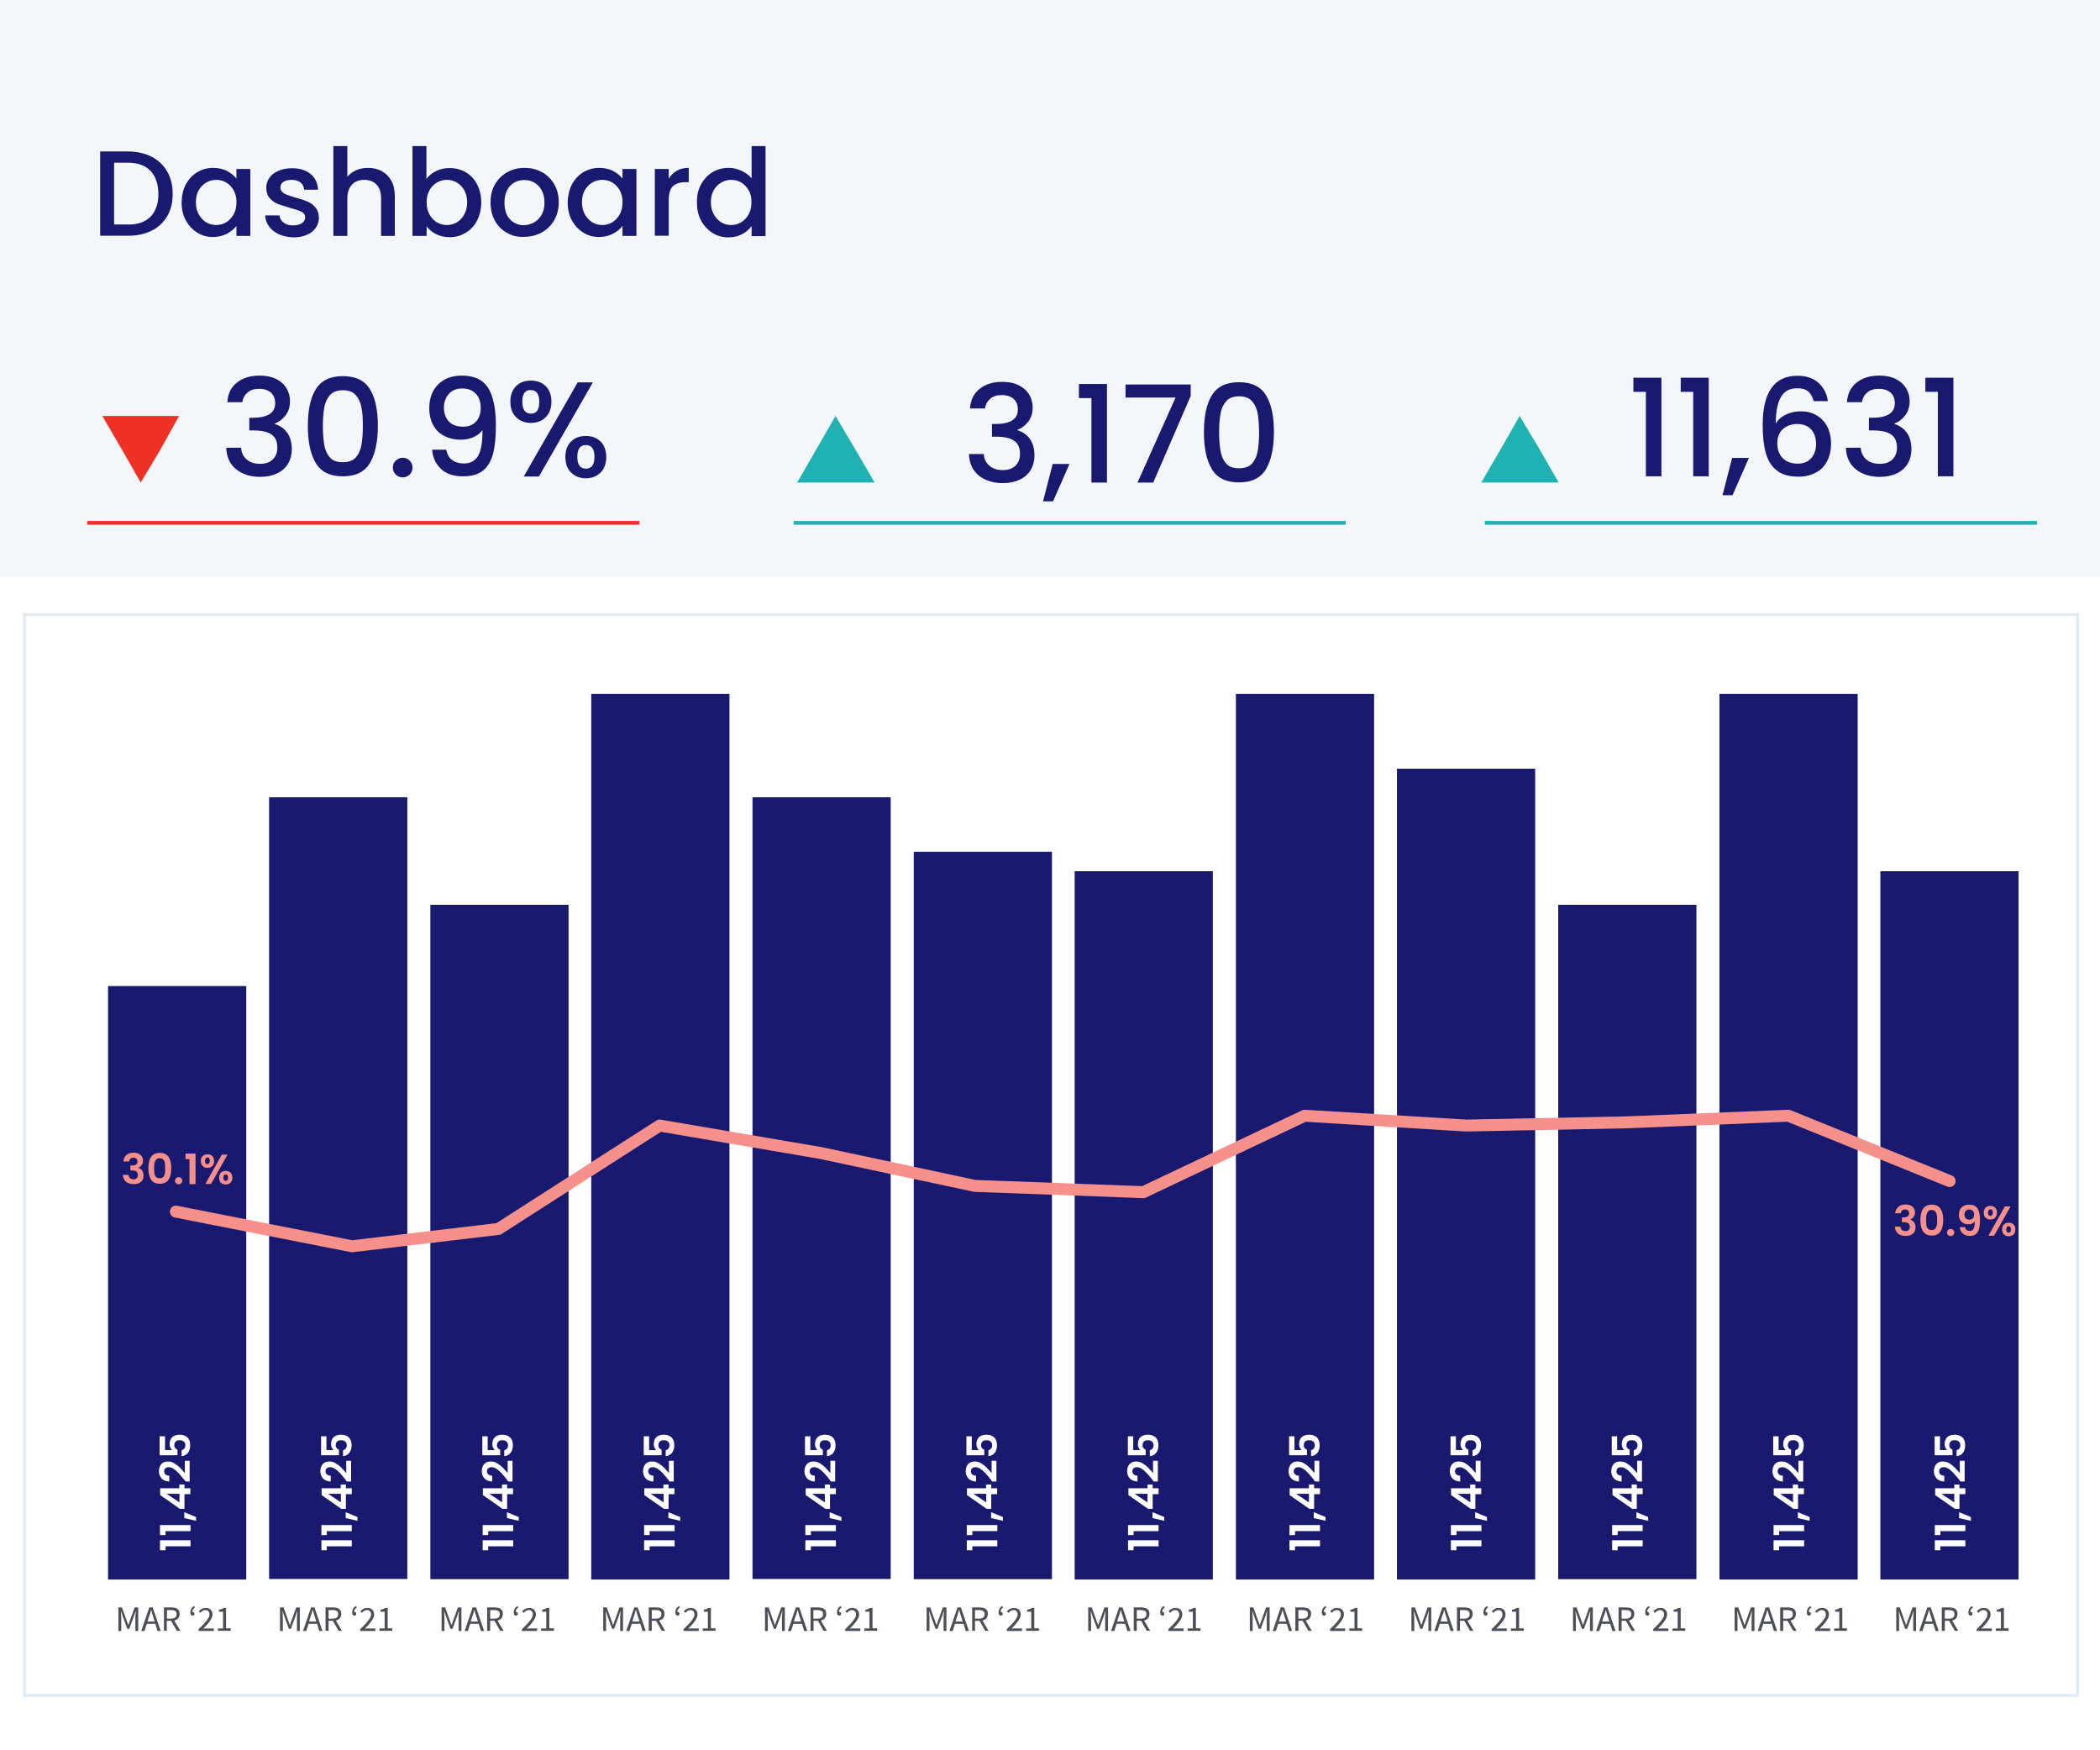 <?xml version="1.0" encoding="utf-8"?>
<!-- Generator: Adobe Illustrator 26.0.3, SVG Export Plug-In . SVG Version: 6.00 Build 0)  -->
<svg version="1.1" id="Layer_1" xmlns="http://www.w3.org/2000/svg" xmlns:xlink="http://www.w3.org/1999/xlink" x="0px" y="0px"
	 viewBox="0 0 1176 980" style="enable-background:new 0 0 1176 980;" xml:space="preserve">
<rect x="0" y="0" width="1176" height="980" fill="#333333" stroke="none"/>
<style type="text/css">
	.st0{fill:#FFFFFF;}
	.st1{fill:#F4F7F9;}
	.st2{enable-background:new    ;}
	.st3{fill:#4C4F57;}
	.st4{fill:#191970;}
	.st5{fill:#EE3124;}
	.st6{fill:#20B2B3;}
	.st7{fill:none;stroke:#E1EBF4;stroke-width:1.672;stroke-miterlimit:10;}
	.st8{fill:#F5908A;}
	.st9{fill:none;stroke:#F5908A;stroke-width:6.689;stroke-linecap:round;stroke-linejoin:round;stroke-miterlimit:10;}
</style>
<rect y="297.3" class="st0" width="1176" height="682.7"/>
<rect y="0" class="st1" width="1176" height="323.1"/>
<g class="st2">
	<path class="st3" d="M66.3,913.2v-13.2h2l2.5,7c0.2,0.5,0.3,0.9,0.5,1.4c0.2,0.5,0.3,0.9,0.5,1.4h0.1c0.2-0.5,0.3-0.9,0.5-1.4
		c0.1-0.5,0.3-0.9,0.5-1.4l2.5-7h2v13.2h-1.6V906c0-0.6,0-1.2,0.1-1.9c0.1-0.7,0.1-1.4,0.1-1.9h-0.1l-1,3l-2.5,6.8h-1.1l-2.5-6.8
		l-1-3h-0.1c0,0.6,0.1,1.2,0.1,1.9s0.1,1.4,0.1,1.9v7.2H66.3z"/>
	<path class="st3" d="M79.1,913.2l4.5-13.2h1.9l4.5,13.2h-1.8l-1.2-4h-4.8l-1.3,4H79.1z M83.2,905.9l-0.6,2h4l-0.6-2
		c-0.2-0.7-0.5-1.5-0.7-2.2c-0.2-0.7-0.4-1.5-0.6-2.2h-0.1c-0.2,0.8-0.4,1.5-0.6,2.2C83.6,904.4,83.4,905.1,83.2,905.9z"/>
	<path class="st3" d="M91.8,913.2v-13.2h4.1c0.7,0,1.3,0.1,1.9,0.2c0.6,0.1,1.1,0.3,1.5,0.6s0.7,0.7,1,1.1c0.2,0.5,0.3,1,0.3,1.7
		c0,1-0.3,1.9-0.8,2.5s-1.3,1-2.2,1.3l3.4,5.7H99l-3.2-5.6h-2.4v5.6H91.8z M93.5,906.3h2.2c1,0,1.8-0.2,2.4-0.6
		c0.5-0.4,0.8-1.1,0.8-1.9c0-0.9-0.3-1.5-0.8-1.8c-0.5-0.3-1.3-0.5-2.4-0.5h-2.2V906.3z"/>
	<path class="st3" d="M107.8,904.6c-0.4,0-0.7-0.2-0.9-0.5s-0.3-0.8-0.3-1.3c0-0.8,0.2-1.5,0.5-2.1s0.9-1.1,1.6-1.5l0.5,0.8
		c-0.5,0.3-0.9,0.7-1.1,1.1c-0.3,0.4-0.4,0.9-0.4,1.4c0,0,0.1,0,0.2,0c0.3,0,0.5,0.1,0.7,0.3s0.3,0.4,0.3,0.8c0,0.3-0.1,0.6-0.3,0.8
		C108.4,904.5,108.2,904.6,107.8,904.6z"/>
	<path class="st3" d="M111.2,913.2v-1c1-1,1.8-1.8,2.6-2.6c0.7-0.8,1.4-1.5,1.9-2.2s0.9-1.3,1.2-1.8c0.3-0.6,0.4-1.1,0.4-1.6
		c0-0.7-0.2-1.3-0.6-1.8c-0.4-0.5-1-0.7-1.8-0.7c-0.5,0-1,0.2-1.5,0.5c-0.5,0.3-0.9,0.7-1.2,1.1l-0.9-0.9c0.5-0.6,1.1-1.1,1.7-1.4
		s1.3-0.5,2.2-0.5c1.2,0,2.1,0.3,2.8,1c0.7,0.7,1,1.6,1,2.7c0,0.6-0.1,1.2-0.4,1.8c-0.3,0.6-0.6,1.2-1.1,1.9s-1,1.3-1.6,2
		s-1.3,1.4-2.1,2.2c0.3,0,0.7-0.1,1.1-0.1c0.4,0,0.7,0,1.1,0h3.7v1.4H111.2z"/>
	<path class="st3" d="M122,913.2v-1.4h2.9v-9.4h-2.3v-1.1c0.6-0.1,1.1-0.2,1.5-0.4c0.4-0.2,0.8-0.3,1.2-0.6h1.3v11.4h2.6v1.4H122z"
		/>
</g>
<g class="st2">
	<path class="st3" d="M156.8,913.2v-13.2h2l2.5,7c0.2,0.5,0.3,0.9,0.5,1.4c0.2,0.5,0.3,0.9,0.5,1.4h0.1c0.2-0.5,0.3-0.9,0.5-1.4
		c0.1-0.5,0.3-0.9,0.5-1.4l2.5-7h2v13.2h-1.6V906c0-0.6,0-1.2,0.1-1.9c0.1-0.7,0.1-1.4,0.1-1.9h-0.1l-1,3l-2.5,6.8h-1.1l-2.5-6.8
		l-1-3h-0.1c0,0.6,0.1,1.2,0.1,1.9s0.1,1.4,0.1,1.9v7.2H156.8z"/>
	<path class="st3" d="M169.7,913.2l4.5-13.2h1.9l4.5,13.2h-1.8l-1.2-4h-4.8l-1.3,4H169.7z M173.7,905.9l-0.6,2h4l-0.6-2
		c-0.2-0.7-0.5-1.5-0.7-2.2c-0.2-0.7-0.4-1.5-0.6-2.2H175c-0.2,0.8-0.4,1.5-0.6,2.2C174.1,904.4,173.9,905.1,173.7,905.9z"/>
	<path class="st3" d="M182.3,913.2v-13.2h4.1c0.7,0,1.3,0.1,1.9,0.2c0.6,0.1,1.1,0.3,1.5,0.6s0.7,0.7,1,1.1c0.2,0.5,0.3,1,0.3,1.7
		c0,1-0.3,1.9-0.8,2.5s-1.3,1-2.2,1.3l3.4,5.7h-1.9l-3.2-5.6H184v5.6H182.3z M184,906.3h2.2c1,0,1.8-0.2,2.4-0.6
		c0.5-0.4,0.8-1.1,0.8-1.9c0-0.9-0.3-1.5-0.8-1.8c-0.5-0.3-1.3-0.5-2.4-0.5H184V906.3z"/>
	<path class="st3" d="M198.4,904.6c-0.4,0-0.7-0.2-0.9-0.5s-0.3-0.8-0.3-1.3c0-0.8,0.2-1.5,0.5-2.1s0.9-1.1,1.6-1.5l0.5,0.8
		c-0.5,0.3-0.9,0.7-1.1,1.1c-0.3,0.4-0.4,0.9-0.4,1.4c0,0,0.1,0,0.2,0c0.3,0,0.5,0.1,0.7,0.3s0.3,0.4,0.3,0.8c0,0.3-0.1,0.6-0.3,0.8
		C198.9,904.5,198.7,904.6,198.4,904.6z"/>
	<path class="st3" d="M201.7,913.2v-1c1-1,1.8-1.8,2.6-2.6c0.7-0.8,1.4-1.5,1.9-2.2s0.9-1.3,1.2-1.8c0.3-0.6,0.4-1.1,0.4-1.6
		c0-0.7-0.2-1.3-0.6-1.8c-0.4-0.5-1-0.7-1.8-0.7c-0.5,0-1,0.2-1.5,0.5c-0.5,0.3-0.9,0.7-1.2,1.1l-0.9-0.9c0.5-0.6,1.1-1.1,1.7-1.4
		s1.3-0.5,2.2-0.5c1.2,0,2.1,0.3,2.8,1c0.7,0.7,1,1.6,1,2.7c0,0.6-0.1,1.2-0.4,1.8c-0.3,0.6-0.6,1.2-1.1,1.9s-1,1.3-1.6,2
		s-1.3,1.4-2.1,2.2c0.3,0,0.7-0.1,1.1-0.1c0.4,0,0.7,0,1.1,0h3.7v1.4H201.7z"/>
	<path class="st3" d="M212.5,913.2v-1.4h2.9v-9.4h-2.3v-1.1c0.6-0.1,1.1-0.2,1.5-0.4c0.4-0.2,0.8-0.3,1.2-0.6h1.3v11.4h2.6v1.4
		H212.5z"/>
</g>
<g class="st2">
	<path class="st3" d="M247.3,913.2v-13.2h2l2.5,7c0.2,0.5,0.3,0.9,0.5,1.4c0.2,0.5,0.3,0.9,0.5,1.4h0.1c0.2-0.5,0.3-0.9,0.5-1.4
		c0.1-0.5,0.3-0.9,0.5-1.4l2.5-7h2v13.2h-1.6V906c0-0.6,0-1.2,0.1-1.9c0.1-0.7,0.1-1.4,0.1-1.9h-0.1l-1,3l-2.5,6.8h-1.1l-2.5-6.8
		l-1-3h-0.1c0,0.6,0.1,1.2,0.1,1.9s0.1,1.4,0.1,1.9v7.2H247.3z"/>
	<path class="st3" d="M260.2,913.2l4.5-13.2h1.9l4.5,13.2h-1.8l-1.2-4h-4.8l-1.3,4H260.2z M264.2,905.9l-0.6,2h4l-0.6-2
		c-0.2-0.7-0.5-1.5-0.7-2.2c-0.2-0.7-0.4-1.5-0.6-2.2h-0.1c-0.2,0.8-0.4,1.5-0.6,2.2C264.7,904.4,264.4,905.1,264.2,905.9z"/>
	<path class="st3" d="M272.8,913.2v-13.2h4.1c0.7,0,1.3,0.1,1.9,0.2c0.6,0.1,1.1,0.3,1.5,0.6s0.7,0.7,1,1.1c0.2,0.5,0.3,1,0.3,1.7
		c0,1-0.3,1.9-0.8,2.5s-1.3,1-2.2,1.3l3.4,5.7h-1.9l-3.2-5.6h-2.4v5.6H272.8z M274.5,906.3h2.2c1,0,1.8-0.2,2.4-0.6
		c0.5-0.4,0.8-1.1,0.8-1.9c0-0.9-0.3-1.5-0.8-1.8c-0.5-0.3-1.3-0.5-2.4-0.5h-2.2V906.3z"/>
	<path class="st3" d="M288.9,904.6c-0.4,0-0.7-0.2-0.9-0.5s-0.3-0.8-0.3-1.3c0-0.8,0.2-1.5,0.5-2.1s0.9-1.1,1.6-1.5l0.5,0.8
		c-0.5,0.3-0.9,0.7-1.1,1.1c-0.3,0.4-0.4,0.9-0.4,1.4c0,0,0.1,0,0.2,0c0.3,0,0.5,0.1,0.7,0.3s0.3,0.4,0.3,0.8c0,0.3-0.1,0.6-0.3,0.8
		C289.4,904.5,289.2,904.6,288.9,904.6z"/>
	<path class="st3" d="M292.3,913.2v-1c1-1,1.8-1.8,2.6-2.6c0.7-0.8,1.4-1.5,1.9-2.2s0.9-1.3,1.2-1.8c0.3-0.6,0.4-1.1,0.4-1.6
		c0-0.7-0.2-1.3-0.6-1.8c-0.4-0.5-1-0.7-1.8-0.7c-0.5,0-1,0.2-1.5,0.5c-0.5,0.3-0.9,0.7-1.2,1.1l-0.9-0.9c0.5-0.6,1.1-1.1,1.7-1.4
		s1.3-0.5,2.2-0.5c1.2,0,2.1,0.3,2.8,1c0.7,0.7,1,1.6,1,2.7c0,0.6-0.1,1.2-0.4,1.8c-0.3,0.6-0.6,1.2-1.1,1.9s-1,1.3-1.6,2
		s-1.3,1.4-2.1,2.2c0.3,0,0.7-0.1,1.1-0.1c0.4,0,0.7,0,1.1,0h3.7v1.4H292.3z"/>
	<path class="st3" d="M303,913.2v-1.4h2.9v-9.4h-2.3v-1.1c0.6-0.1,1.1-0.2,1.5-0.4c0.4-0.2,0.8-0.3,1.2-0.6h1.3v11.4h2.6v1.4H303z"
		/>
</g>
<g class="st2">
	<path class="st3" d="M337.8,913.2v-13.2h2l2.5,7c0.2,0.5,0.3,0.9,0.5,1.4c0.2,0.5,0.3,0.9,0.5,1.4h0.1c0.2-0.5,0.3-0.9,0.5-1.4
		c0.1-0.5,0.3-0.9,0.5-1.4l2.5-7h2v13.2h-1.6V906c0-0.6,0-1.2,0.1-1.9c0.1-0.7,0.1-1.4,0.1-1.9h-0.1l-1,3l-2.5,6.8h-1.1l-2.5-6.8
		l-1-3h-0.1c0,0.6,0.1,1.2,0.1,1.9s0.1,1.4,0.1,1.9v7.2H337.8z"/>
	<path class="st3" d="M350.7,913.2l4.5-13.2h1.9l4.5,13.2h-1.8l-1.2-4h-4.8l-1.3,4H350.7z M354.7,905.9l-0.6,2h4l-0.6-2
		c-0.2-0.7-0.5-1.5-0.7-2.2c-0.2-0.7-0.4-1.5-0.6-2.2H356c-0.2,0.8-0.4,1.5-0.6,2.2C355.2,904.4,354.9,905.1,354.7,905.9z"/>
	<path class="st3" d="M363.3,913.2v-13.2h4.1c0.7,0,1.3,0.1,1.9,0.2c0.6,0.1,1.1,0.3,1.5,0.6s0.7,0.7,1,1.1c0.2,0.5,0.3,1,0.3,1.7
		c0,1-0.3,1.9-0.8,2.5s-1.3,1-2.2,1.3l3.4,5.7h-1.9l-3.2-5.6H365v5.6H363.3z M365,906.3h2.2c1,0,1.8-0.2,2.4-0.6
		c0.5-0.4,0.8-1.1,0.8-1.9c0-0.9-0.3-1.5-0.8-1.8c-0.5-0.3-1.3-0.5-2.4-0.5H365V906.3z"/>
	<path class="st3" d="M379.4,904.6c-0.4,0-0.7-0.2-0.9-0.5s-0.3-0.8-0.3-1.3c0-0.8,0.2-1.5,0.5-2.1s0.9-1.1,1.6-1.5l0.5,0.8
		c-0.5,0.3-0.9,0.7-1.1,1.1c-0.3,0.4-0.4,0.9-0.4,1.4c0,0,0.1,0,0.2,0c0.3,0,0.5,0.1,0.7,0.3s0.3,0.4,0.3,0.8c0,0.3-0.1,0.6-0.3,0.8
		C379.9,904.5,379.7,904.6,379.4,904.6z"/>
	<path class="st3" d="M382.8,913.2v-1c1-1,1.8-1.8,2.6-2.6c0.7-0.8,1.4-1.5,1.9-2.2s0.9-1.3,1.2-1.8c0.3-0.6,0.4-1.1,0.4-1.6
		c0-0.7-0.2-1.3-0.6-1.8c-0.4-0.5-1-0.7-1.8-0.7c-0.5,0-1,0.2-1.5,0.5c-0.5,0.3-0.9,0.7-1.2,1.1l-0.9-0.9c0.5-0.6,1.1-1.1,1.7-1.4
		s1.3-0.5,2.2-0.5c1.2,0,2.1,0.3,2.8,1c0.7,0.7,1,1.6,1,2.7c0,0.6-0.1,1.2-0.4,1.8c-0.3,0.6-0.6,1.2-1.1,1.9s-1,1.3-1.6,2
		s-1.3,1.4-2.1,2.2c0.3,0,0.7-0.1,1.1-0.1c0.4,0,0.7,0,1.1,0h3.7v1.4H382.8z"/>
	<path class="st3" d="M393.5,913.2v-1.4h2.9v-9.4h-2.3v-1.1c0.6-0.1,1.1-0.2,1.5-0.4c0.4-0.2,0.8-0.3,1.2-0.6h1.3v11.4h2.6v1.4
		H393.5z"/>
</g>
<g class="st2">
	<path class="st3" d="M428.4,913.2v-13.2h2l2.5,7c0.2,0.5,0.3,0.9,0.5,1.4c0.2,0.5,0.3,0.9,0.5,1.4h0.1c0.2-0.5,0.3-0.9,0.5-1.4
		c0.1-0.5,0.3-0.9,0.5-1.4l2.5-7h2v13.2h-1.6V906c0-0.6,0-1.2,0.1-1.9c0.1-0.7,0.1-1.4,0.1-1.9h-0.1l-1,3l-2.5,6.8h-1.1l-2.5-6.8
		l-1-3h-0.1c0,0.6,0.1,1.2,0.1,1.9s0.1,1.4,0.1,1.9v7.2H428.4z"/>
	<path class="st3" d="M441.2,913.2l4.5-13.2h1.9l4.5,13.2h-1.8l-1.2-4h-4.8l-1.3,4H441.2z M445.2,905.9l-0.6,2h4l-0.6-2
		c-0.2-0.7-0.5-1.5-0.7-2.2c-0.2-0.7-0.4-1.5-0.6-2.2h-0.1c-0.2,0.8-0.4,1.5-0.6,2.2C445.7,904.4,445.5,905.1,445.2,905.9z"/>
	<path class="st3" d="M453.9,913.2v-13.2h4.1c0.7,0,1.3,0.1,1.9,0.2c0.6,0.1,1.1,0.3,1.5,0.6s0.7,0.7,1,1.1c0.2,0.5,0.3,1,0.3,1.7
		c0,1-0.3,1.9-0.8,2.5s-1.3,1-2.2,1.3l3.4,5.7h-1.9l-3.2-5.6h-2.4v5.6H453.9z M455.5,906.3h2.2c1,0,1.8-0.2,2.4-0.6
		c0.5-0.4,0.8-1.1,0.8-1.9c0-0.9-0.3-1.5-0.8-1.8c-0.5-0.3-1.3-0.5-2.4-0.5h-2.2V906.3z"/>
	<path class="st3" d="M469.9,904.6c-0.4,0-0.7-0.2-0.9-0.5s-0.3-0.8-0.3-1.3c0-0.8,0.2-1.5,0.5-2.1s0.9-1.1,1.6-1.5l0.5,0.8
		c-0.5,0.3-0.9,0.7-1.1,1.1c-0.3,0.4-0.4,0.9-0.4,1.4c0,0,0.1,0,0.2,0c0.3,0,0.5,0.1,0.7,0.3s0.3,0.4,0.3,0.8c0,0.3-0.1,0.6-0.3,0.8
		C470.5,904.5,470.2,904.6,469.9,904.6z"/>
	<path class="st3" d="M473.3,913.2v-1c1-1,1.8-1.8,2.6-2.6c0.7-0.8,1.4-1.5,1.9-2.2s0.9-1.3,1.2-1.8c0.3-0.6,0.4-1.1,0.4-1.6
		c0-0.7-0.2-1.3-0.6-1.8c-0.4-0.5-1-0.7-1.8-0.7c-0.5,0-1,0.2-1.5,0.5c-0.5,0.3-0.9,0.7-1.2,1.1l-0.9-0.9c0.5-0.6,1.1-1.1,1.7-1.4
		s1.3-0.5,2.2-0.5c1.2,0,2.1,0.3,2.8,1c0.7,0.7,1,1.6,1,2.7c0,0.6-0.1,1.2-0.4,1.8c-0.3,0.6-0.6,1.2-1.1,1.9s-1,1.3-1.6,2
		s-1.3,1.4-2.1,2.2c0.3,0,0.7-0.1,1.1-0.1c0.4,0,0.7,0,1.1,0h3.7v1.4H473.3z"/>
	<path class="st3" d="M484,913.2v-1.4h2.9v-9.4h-2.3v-1.1c0.6-0.1,1.1-0.2,1.5-0.4c0.4-0.2,0.8-0.3,1.2-0.6h1.3v11.4h2.6v1.4H484z"
		/>
</g>
<g class="st2">
	<path class="st3" d="M518.9,913.2v-13.2h2l2.5,7c0.2,0.5,0.3,0.9,0.5,1.4c0.2,0.5,0.3,0.9,0.5,1.4h0.1c0.2-0.5,0.3-0.9,0.5-1.4
		c0.1-0.5,0.3-0.9,0.5-1.4l2.5-7h2v13.2h-1.6V906c0-0.6,0-1.2,0.1-1.9c0.1-0.7,0.1-1.4,0.1-1.9h-0.1l-1,3l-2.5,6.8h-1.1l-2.5-6.8
		l-1-3h-0.1c0,0.6,0.1,1.2,0.1,1.9s0.1,1.4,0.1,1.9v7.2H518.9z"/>
	<path class="st3" d="M531.7,913.2l4.5-13.2h1.9l4.5,13.2h-1.8l-1.2-4h-4.8l-1.3,4H531.7z M535.7,905.9l-0.6,2h4l-0.6-2
		c-0.2-0.7-0.5-1.5-0.7-2.2c-0.2-0.7-0.4-1.5-0.6-2.2H537c-0.2,0.8-0.4,1.5-0.6,2.2C536.2,904.4,536,905.1,535.7,905.9z"/>
	<path class="st3" d="M544.4,913.2v-13.2h4.1c0.7,0,1.3,0.1,1.9,0.2c0.6,0.1,1.1,0.3,1.5,0.6s0.7,0.7,1,1.1c0.2,0.5,0.3,1,0.3,1.7
		c0,1-0.3,1.9-0.8,2.5s-1.3,1-2.2,1.3l3.4,5.7h-1.9l-3.2-5.6H546v5.6H544.4z M546,906.3h2.2c1,0,1.8-0.2,2.4-0.6
		c0.5-0.4,0.8-1.1,0.8-1.9c0-0.9-0.3-1.5-0.8-1.8c-0.5-0.3-1.3-0.5-2.4-0.5H546V906.3z"/>
	<path class="st3" d="M560.4,904.6c-0.4,0-0.7-0.2-0.9-0.5s-0.3-0.8-0.3-1.3c0-0.8,0.2-1.5,0.5-2.1s0.9-1.1,1.6-1.5l0.5,0.8
		c-0.5,0.3-0.9,0.7-1.1,1.1c-0.3,0.4-0.4,0.9-0.4,1.4c0,0,0.1,0,0.2,0c0.3,0,0.5,0.1,0.7,0.3s0.3,0.4,0.3,0.8c0,0.3-0.1,0.6-0.3,0.8
		C561,904.5,560.7,904.6,560.4,904.6z"/>
	<path class="st3" d="M563.8,913.2v-1c1-1,1.8-1.8,2.6-2.6c0.7-0.8,1.4-1.5,1.9-2.2s0.9-1.3,1.2-1.8c0.3-0.6,0.4-1.1,0.4-1.6
		c0-0.7-0.2-1.3-0.6-1.8c-0.4-0.5-1-0.7-1.8-0.7c-0.5,0-1,0.2-1.5,0.5c-0.5,0.3-0.9,0.7-1.2,1.1l-0.9-0.9c0.5-0.6,1.1-1.1,1.7-1.4
		s1.3-0.5,2.2-0.5c1.2,0,2.1,0.3,2.8,1c0.7,0.7,1,1.6,1,2.7c0,0.6-0.1,1.2-0.4,1.8c-0.3,0.6-0.6,1.2-1.1,1.9s-1,1.3-1.6,2
		s-1.3,1.4-2.1,2.2c0.3,0,0.7-0.1,1.1-0.1c0.4,0,0.7,0,1.1,0h3.7v1.4H563.8z"/>
	<path class="st3" d="M574.6,913.2v-1.4h2.9v-9.4h-2.3v-1.1c0.6-0.1,1.1-0.2,1.5-0.4c0.4-0.2,0.8-0.3,1.2-0.6h1.3v11.4h2.6v1.4
		H574.6z"/>
</g>
<g class="st2">
	<path class="st3" d="M609.4,913.2v-13.2h2l2.5,7c0.2,0.5,0.3,0.9,0.5,1.4c0.2,0.5,0.3,0.9,0.5,1.4h0.1c0.2-0.5,0.3-0.9,0.5-1.4
		c0.1-0.5,0.3-0.9,0.5-1.4l2.5-7h2v13.2h-1.6V906c0-0.6,0-1.2,0.1-1.9c0.1-0.7,0.1-1.4,0.1-1.9h-0.1l-1,3l-2.5,6.8h-1.1l-2.5-6.8
		l-1-3h-0.1c0,0.6,0.1,1.2,0.1,1.9c0,0.7,0.1,1.4,0.1,1.9v7.2H609.4z"/>
	<path class="st3" d="M622.2,913.2l4.5-13.2h1.9l4.5,13.2h-1.8l-1.2-4h-4.8l-1.3,4H622.2z M626.2,905.9l-0.6,2h4l-0.6-2
		c-0.2-0.7-0.5-1.5-0.7-2.2c-0.2-0.7-0.4-1.5-0.6-2.2h-0.1c-0.2,0.8-0.4,1.5-0.6,2.2C626.7,904.4,626.5,905.1,626.2,905.9z"/>
	<path class="st3" d="M634.9,913.2v-13.2h4.1c0.7,0,1.3,0.1,1.9,0.2c0.6,0.1,1.1,0.3,1.5,0.6c0.4,0.3,0.7,0.7,1,1.1
		c0.2,0.5,0.3,1,0.3,1.7c0,1-0.3,1.9-0.8,2.5s-1.3,1-2.2,1.3l3.4,5.7h-1.9l-3.2-5.6h-2.4v5.6H634.9z M636.6,906.3h2.2
		c1,0,1.8-0.2,2.4-0.6c0.5-0.4,0.8-1.1,0.8-1.9c0-0.9-0.3-1.5-0.8-1.8c-0.5-0.3-1.3-0.5-2.4-0.5h-2.2V906.3z"/>
	<path class="st3" d="M650.9,904.6c-0.4,0-0.7-0.2-0.9-0.5s-0.3-0.8-0.3-1.3c0-0.8,0.2-1.5,0.5-2.1s0.9-1.1,1.6-1.5l0.5,0.8
		c-0.5,0.3-0.9,0.7-1.1,1.1s-0.4,0.9-0.4,1.4c0,0,0.1,0,0.2,0c0.3,0,0.5,0.1,0.7,0.3s0.3,0.4,0.3,0.8c0,0.3-0.1,0.6-0.3,0.8
		C651.5,904.5,651.2,904.6,650.9,904.6z"/>
	<path class="st3" d="M654.3,913.2v-1c1-1,1.8-1.8,2.6-2.6c0.7-0.8,1.4-1.5,1.9-2.2c0.5-0.7,0.9-1.3,1.2-1.8
		c0.3-0.6,0.4-1.1,0.4-1.6c0-0.7-0.2-1.3-0.6-1.8c-0.4-0.5-1-0.7-1.8-0.7c-0.5,0-1,0.2-1.5,0.5c-0.5,0.3-0.9,0.7-1.2,1.1l-0.9-0.9
		c0.5-0.6,1.1-1.1,1.7-1.4c0.6-0.4,1.3-0.5,2.2-0.5c1.2,0,2.1,0.3,2.8,1c0.7,0.7,1,1.6,1,2.7c0,0.6-0.1,1.2-0.4,1.8
		c-0.3,0.6-0.6,1.2-1.1,1.9s-1,1.3-1.6,2s-1.3,1.4-2.1,2.2c0.3,0,0.7-0.1,1.1-0.1c0.4,0,0.7,0,1.1,0h3.7v1.4H654.3z"/>
	<path class="st3" d="M665.1,913.2v-1.4h2.9v-9.4h-2.3v-1.1c0.6-0.1,1.1-0.2,1.5-0.4c0.4-0.2,0.8-0.3,1.2-0.6h1.3v11.4h2.6v1.4
		H665.1z"/>
</g>
<g class="st2">
	<path class="st3" d="M699.9,913.2v-13.2h2l2.5,7c0.2,0.5,0.3,0.9,0.5,1.4c0.2,0.5,0.3,0.9,0.5,1.4h0.1c0.2-0.5,0.3-0.9,0.5-1.4
		c0.1-0.5,0.3-0.9,0.5-1.4l2.5-7h2v13.2h-1.6V906c0-0.6,0-1.2,0.1-1.9c0.1-0.7,0.1-1.4,0.1-1.9h-0.1l-1,3l-2.5,6.8h-1.1l-2.5-6.8
		l-1-3h-0.1c0,0.6,0.1,1.2,0.1,1.9c0,0.7,0.1,1.4,0.1,1.9v7.2H699.9z"/>
	<path class="st3" d="M712.7,913.2l4.5-13.2h1.9l4.5,13.2h-1.8l-1.2-4h-4.8l-1.3,4H712.7z M716.8,905.9l-0.6,2h4l-0.6-2
		c-0.2-0.7-0.5-1.5-0.7-2.2c-0.2-0.7-0.4-1.5-0.6-2.2h-0.1c-0.2,0.8-0.4,1.5-0.6,2.2C717.2,904.4,717,905.1,716.8,905.9z"/>
	<path class="st3" d="M725.4,913.2v-13.2h4.1c0.7,0,1.3,0.1,1.9,0.2c0.6,0.1,1.1,0.3,1.5,0.6c0.4,0.3,0.7,0.7,1,1.1
		c0.2,0.5,0.3,1,0.3,1.7c0,1-0.3,1.9-0.8,2.5s-1.3,1-2.2,1.3l3.4,5.7h-1.9l-3.2-5.6h-2.4v5.6H725.4z M727.1,906.3h2.2
		c1,0,1.8-0.2,2.4-0.6c0.5-0.4,0.8-1.1,0.8-1.9c0-0.9-0.3-1.5-0.8-1.8c-0.5-0.3-1.3-0.5-2.4-0.5h-2.2V906.3z"/>
	<path class="st3" d="M741.4,904.6c-0.4,0-0.7-0.2-0.9-0.5s-0.3-0.8-0.3-1.3c0-0.8,0.2-1.5,0.5-2.1s0.9-1.1,1.6-1.5l0.5,0.8
		c-0.5,0.3-0.9,0.7-1.1,1.1s-0.4,0.9-0.4,1.4c0,0,0.1,0,0.2,0c0.3,0,0.5,0.1,0.7,0.3s0.3,0.4,0.3,0.8c0,0.3-0.1,0.6-0.3,0.8
		C742,904.5,741.7,904.6,741.4,904.6z"/>
	<path class="st3" d="M744.8,913.2v-1c1-1,1.8-1.8,2.6-2.6c0.7-0.8,1.4-1.5,1.9-2.2c0.5-0.7,0.9-1.3,1.2-1.8
		c0.3-0.6,0.4-1.1,0.4-1.6c0-0.7-0.2-1.3-0.6-1.8c-0.4-0.5-1-0.7-1.8-0.7c-0.5,0-1,0.2-1.5,0.5c-0.5,0.3-0.9,0.7-1.2,1.1l-0.9-0.9
		c0.5-0.6,1.1-1.1,1.7-1.4c0.6-0.4,1.3-0.5,2.2-0.5c1.2,0,2.1,0.3,2.8,1c0.7,0.7,1,1.6,1,2.7c0,0.6-0.1,1.2-0.4,1.8
		c-0.3,0.6-0.6,1.2-1.1,1.9s-1,1.3-1.6,2s-1.3,1.4-2.1,2.2c0.3,0,0.7-0.1,1.1-0.1c0.4,0,0.7,0,1.1,0h3.7v1.4H744.8z"/>
	<path class="st3" d="M755.6,913.2v-1.4h2.9v-9.4h-2.3v-1.1c0.6-0.1,1.1-0.2,1.5-0.4c0.4-0.2,0.8-0.3,1.2-0.6h1.3v11.4h2.6v1.4
		H755.6z"/>
</g>
<g class="st2">
	<path class="st3" d="M790.4,913.2v-13.2h2l2.5,7c0.2,0.5,0.3,0.9,0.5,1.4c0.2,0.5,0.3,0.9,0.5,1.4h0.1c0.2-0.5,0.3-0.9,0.5-1.4
		c0.1-0.5,0.3-0.9,0.5-1.4l2.5-7h2v13.2h-1.6V906c0-0.6,0-1.2,0.1-1.9c0.1-0.7,0.1-1.4,0.1-1.9H800l-1,3l-2.5,6.8h-1.1l-2.5-6.8
		l-1-3h-0.1c0,0.6,0.1,1.2,0.1,1.9c0,0.7,0.1,1.4,0.1,1.9v7.2H790.4z"/>
	<path class="st3" d="M803.2,913.2l4.5-13.2h1.9l4.5,13.2h-1.8l-1.2-4h-4.8l-1.3,4H803.2z M807.3,905.9l-0.6,2h4l-0.6-2
		c-0.2-0.7-0.5-1.5-0.7-2.2c-0.2-0.7-0.4-1.5-0.6-2.2h-0.1c-0.2,0.8-0.4,1.5-0.6,2.2C807.7,904.4,807.5,905.1,807.3,905.9z"/>
	<path class="st3" d="M815.9,913.2v-13.2h4.1c0.7,0,1.3,0.1,1.9,0.2c0.6,0.1,1.1,0.3,1.5,0.6c0.4,0.3,0.7,0.7,1,1.1
		c0.2,0.5,0.3,1,0.3,1.7c0,1-0.3,1.9-0.8,2.5s-1.3,1-2.2,1.3l3.4,5.7h-1.9l-3.2-5.6h-2.4v5.6H815.9z M817.6,906.3h2.2
		c1,0,1.8-0.2,2.4-0.6c0.5-0.4,0.8-1.1,0.8-1.9c0-0.9-0.3-1.5-0.8-1.8c-0.5-0.3-1.3-0.5-2.4-0.5h-2.2V906.3z"/>
	<path class="st3" d="M831.9,904.6c-0.4,0-0.7-0.2-0.9-0.5s-0.3-0.8-0.3-1.3c0-0.8,0.2-1.5,0.5-2.1s0.9-1.1,1.6-1.5l0.5,0.8
		c-0.5,0.3-0.9,0.7-1.1,1.1s-0.4,0.9-0.4,1.4c0,0,0.1,0,0.2,0c0.3,0,0.5,0.1,0.7,0.3s0.3,0.4,0.3,0.8c0,0.3-0.1,0.6-0.3,0.8
		C832.5,904.5,832.3,904.6,831.9,904.6z"/>
	<path class="st3" d="M835.3,913.2v-1c1-1,1.8-1.8,2.6-2.6c0.7-0.8,1.4-1.5,1.9-2.2c0.5-0.7,0.9-1.3,1.2-1.8
		c0.3-0.6,0.4-1.1,0.4-1.6c0-0.7-0.2-1.3-0.6-1.8c-0.4-0.5-1-0.7-1.8-0.7c-0.5,0-1,0.2-1.5,0.5c-0.5,0.3-0.9,0.7-1.2,1.1l-0.9-0.9
		c0.5-0.6,1.1-1.1,1.7-1.4c0.6-0.4,1.3-0.5,2.2-0.5c1.2,0,2.1,0.3,2.8,1c0.7,0.7,1,1.6,1,2.7c0,0.6-0.1,1.2-0.4,1.8
		c-0.3,0.6-0.6,1.2-1.1,1.9s-1,1.3-1.6,2s-1.3,1.4-2.1,2.2c0.3,0,0.7-0.1,1.1-0.1c0.4,0,0.7,0,1.1,0h3.7v1.4H835.3z"/>
	<path class="st3" d="M846.1,913.2v-1.4h2.9v-9.4h-2.3v-1.1c0.6-0.1,1.1-0.2,1.5-0.4c0.4-0.2,0.8-0.3,1.2-0.6h1.3v11.4h2.6v1.4
		H846.1z"/>
</g>
<g class="st2">
	<path class="st3" d="M880.9,913.2v-13.2h2l2.5,7c0.2,0.5,0.3,0.9,0.5,1.4c0.2,0.5,0.3,0.9,0.5,1.4h0.1c0.2-0.5,0.3-0.9,0.5-1.4
		c0.1-0.5,0.3-0.9,0.5-1.4l2.5-7h2v13.2h-1.6V906c0-0.6,0-1.2,0.1-1.9c0.1-0.7,0.1-1.4,0.1-1.9h-0.1l-1,3l-2.5,6.8h-1.1l-2.5-6.8
		l-1-3h-0.1c0,0.6,0.1,1.2,0.1,1.9c0,0.7,0.1,1.4,0.1,1.9v7.2H880.9z"/>
	<path class="st3" d="M893.8,913.2l4.5-13.2h1.9l4.5,13.2h-1.8l-1.2-4h-4.8l-1.3,4H893.8z M897.8,905.9l-0.6,2h4l-0.6-2
		c-0.2-0.7-0.5-1.5-0.7-2.2c-0.2-0.7-0.4-1.5-0.6-2.2h-0.1c-0.2,0.8-0.4,1.5-0.6,2.2C898.2,904.4,898,905.1,897.8,905.9z"/>
	<path class="st3" d="M906.4,913.2v-13.2h4.1c0.7,0,1.3,0.1,1.9,0.2c0.6,0.1,1.1,0.3,1.5,0.6c0.4,0.3,0.7,0.7,1,1.1
		c0.2,0.5,0.3,1,0.3,1.7c0,1-0.3,1.9-0.8,2.5s-1.3,1-2.2,1.3l3.4,5.7h-1.9l-3.2-5.6h-2.4v5.6H906.4z M908.1,906.3h2.2
		c1,0,1.8-0.2,2.4-0.6c0.5-0.4,0.8-1.1,0.8-1.9c0-0.9-0.3-1.5-0.8-1.8c-0.5-0.3-1.3-0.5-2.4-0.5h-2.2V906.3z"/>
	<path class="st3" d="M922.5,904.6c-0.4,0-0.7-0.2-0.9-0.5s-0.3-0.8-0.3-1.3c0-0.8,0.2-1.5,0.5-2.1s0.9-1.1,1.6-1.5l0.5,0.8
		c-0.5,0.3-0.9,0.7-1.1,1.1s-0.4,0.9-0.4,1.4c0,0,0.1,0,0.2,0c0.3,0,0.5,0.1,0.7,0.3s0.3,0.4,0.3,0.8c0,0.3-0.1,0.6-0.3,0.8
		C923,904.5,922.8,904.6,922.5,904.6z"/>
	<path class="st3" d="M925.8,913.2v-1c1-1,1.8-1.8,2.6-2.6c0.7-0.8,1.4-1.5,1.9-2.2c0.5-0.7,0.9-1.3,1.2-1.8
		c0.3-0.6,0.4-1.1,0.4-1.6c0-0.7-0.2-1.3-0.6-1.8c-0.4-0.5-1-0.7-1.8-0.7c-0.5,0-1,0.2-1.5,0.5c-0.5,0.3-0.9,0.7-1.2,1.1l-0.9-0.9
		c0.5-0.6,1.1-1.1,1.7-1.4c0.6-0.4,1.3-0.5,2.2-0.5c1.2,0,2.1,0.3,2.8,1c0.7,0.7,1,1.6,1,2.7c0,0.6-0.1,1.2-0.4,1.8
		c-0.3,0.6-0.6,1.2-1.1,1.9s-1,1.3-1.6,2s-1.3,1.4-2.1,2.2c0.3,0,0.7-0.1,1.1-0.1c0.4,0,0.7,0,1.1,0h3.7v1.4H925.8z"/>
	<path class="st3" d="M936.6,913.2v-1.4h2.9v-9.4h-2.3v-1.1c0.6-0.1,1.1-0.2,1.5-0.4c0.4-0.2,0.8-0.3,1.2-0.6h1.3v11.4h2.6v1.4
		H936.6z"/>
</g>
<g class="st2">
	<path class="st3" d="M971.4,913.2v-13.2h2l2.5,7c0.2,0.5,0.3,0.9,0.5,1.4c0.2,0.5,0.3,0.9,0.5,1.4h0.1c0.2-0.5,0.3-0.9,0.5-1.4
		c0.1-0.5,0.3-0.9,0.5-1.4l2.5-7h2v13.2h-1.6V906c0-0.6,0-1.2,0.1-1.9c0.1-0.7,0.1-1.4,0.1-1.9H981l-1,3l-2.5,6.8h-1.1l-2.5-6.8
		l-1-3h-0.1c0,0.6,0.1,1.2,0.1,1.9c0,0.7,0.1,1.4,0.1,1.9v7.2H971.4z"/>
	<path class="st3" d="M984.3,913.2l4.5-13.2h1.9l4.5,13.2h-1.8l-1.2-4h-4.8l-1.3,4H984.3z M988.3,905.9l-0.6,2h4l-0.6-2
		c-0.2-0.7-0.5-1.5-0.7-2.2c-0.2-0.7-0.4-1.5-0.6-2.2h-0.1c-0.2,0.8-0.4,1.5-0.6,2.2C988.8,904.4,988.5,905.1,988.3,905.9z"/>
	<path class="st3" d="M996.9,913.2v-13.2h4.1c0.7,0,1.3,0.1,1.9,0.2c0.6,0.1,1.1,0.3,1.5,0.6c0.4,0.3,0.7,0.7,1,1.1
		c0.2,0.5,0.3,1,0.3,1.7c0,1-0.3,1.9-0.8,2.5s-1.3,1-2.2,1.3l3.4,5.7h-1.9l-3.2-5.6h-2.4v5.6H996.9z M998.6,906.3h2.2
		c1,0,1.8-0.2,2.4-0.6c0.5-0.4,0.8-1.1,0.8-1.9c0-0.9-0.3-1.5-0.8-1.8c-0.5-0.3-1.3-0.5-2.4-0.5h-2.2V906.3z"/>
	<path class="st3" d="M1013,904.6c-0.4,0-0.7-0.2-0.9-0.5s-0.3-0.8-0.3-1.3c0-0.8,0.2-1.5,0.5-2.1s0.9-1.1,1.6-1.5l0.5,0.8
		c-0.5,0.3-0.9,0.7-1.1,1.1s-0.4,0.9-0.4,1.4c0,0,0.1,0,0.2,0c0.3,0,0.5,0.1,0.7,0.3s0.3,0.4,0.3,0.8c0,0.3-0.1,0.6-0.3,0.8
		C1013.5,904.5,1013.3,904.6,1013,904.6z"/>
	<path class="st3" d="M1016.4,913.2v-1c1-1,1.8-1.8,2.6-2.6c0.7-0.8,1.4-1.5,1.9-2.2c0.5-0.7,0.9-1.3,1.2-1.8
		c0.3-0.6,0.4-1.1,0.4-1.6c0-0.7-0.2-1.3-0.6-1.8c-0.4-0.5-1-0.7-1.8-0.7c-0.5,0-1,0.2-1.5,0.5c-0.5,0.3-0.9,0.7-1.2,1.1l-0.9-0.9
		c0.5-0.6,1.1-1.1,1.7-1.4c0.6-0.4,1.3-0.5,2.2-0.5c1.2,0,2.1,0.3,2.8,1c0.7,0.7,1,1.6,1,2.7c0,0.6-0.1,1.2-0.4,1.8
		c-0.3,0.6-0.6,1.2-1.1,1.9s-1,1.3-1.6,2s-1.3,1.4-2.1,2.2c0.3,0,0.7-0.1,1.1-0.1c0.4,0,0.7,0,1.1,0h3.7v1.4H1016.4z"/>
	<path class="st3" d="M1027.1,913.2v-1.4h2.9v-9.4h-2.3v-1.1c0.6-0.1,1.1-0.2,1.5-0.4c0.4-0.2,0.8-0.3,1.2-0.6h1.3v11.4h2.6v1.4
		H1027.1z"/>
</g>
<g class="st2">
	<path class="st3" d="M1061.9,913.2v-13.2h2l2.5,7c0.2,0.5,0.3,0.9,0.5,1.4c0.2,0.5,0.3,0.9,0.5,1.4h0.1c0.2-0.5,0.3-0.9,0.5-1.4
		c0.1-0.5,0.3-0.9,0.5-1.4l2.5-7h2v13.2h-1.6V906c0-0.6,0-1.2,0.1-1.9c0.1-0.7,0.1-1.4,0.1-1.9h-0.1l-1,3l-2.5,6.8h-1.1l-2.5-6.8
		l-1-3h-0.1c0,0.6,0.1,1.2,0.1,1.9c0,0.7,0.1,1.4,0.1,1.9v7.2H1061.9z"/>
	<path class="st3" d="M1074.8,913.2l4.5-13.2h1.9l4.5,13.2h-1.8l-1.2-4h-4.8l-1.3,4H1074.8z M1078.8,905.9l-0.6,2h4l-0.6-2
		c-0.2-0.7-0.5-1.5-0.7-2.2c-0.2-0.7-0.4-1.5-0.6-2.2h-0.1c-0.2,0.8-0.4,1.5-0.6,2.2C1079.3,904.4,1079,905.1,1078.8,905.9z"/>
	<path class="st3" d="M1087.4,913.2v-13.2h4.1c0.7,0,1.3,0.1,1.9,0.2c0.6,0.1,1.1,0.3,1.5,0.6c0.4,0.3,0.7,0.7,1,1.1
		c0.2,0.5,0.3,1,0.3,1.7c0,1-0.3,1.9-0.8,2.5s-1.3,1-2.2,1.3l3.4,5.7h-1.9l-3.2-5.6h-2.4v5.6H1087.4z M1089.1,906.3h2.2
		c1,0,1.8-0.2,2.4-0.6c0.5-0.4,0.8-1.1,0.8-1.9c0-0.9-0.3-1.5-0.8-1.8c-0.5-0.3-1.3-0.5-2.4-0.5h-2.2V906.3z"/>
	<path class="st3" d="M1103.5,904.6c-0.4,0-0.7-0.2-0.9-0.5s-0.3-0.8-0.3-1.3c0-0.8,0.2-1.5,0.5-2.1s0.9-1.1,1.6-1.5l0.5,0.8
		c-0.5,0.3-0.9,0.7-1.1,1.1s-0.4,0.9-0.4,1.4c0,0,0.1,0,0.2,0c0.3,0,0.5,0.1,0.7,0.3s0.3,0.4,0.3,0.8c0,0.3-0.1,0.6-0.3,0.8
		C1104,904.5,1103.8,904.6,1103.5,904.6z"/>
	<path class="st3" d="M1106.9,913.2v-1c1-1,1.8-1.8,2.6-2.6c0.7-0.8,1.4-1.5,1.9-2.2c0.5-0.7,0.9-1.3,1.2-1.8
		c0.3-0.6,0.4-1.1,0.4-1.6c0-0.7-0.2-1.3-0.6-1.8c-0.4-0.5-1-0.7-1.8-0.7c-0.5,0-1,0.2-1.5,0.5c-0.5,0.3-0.9,0.7-1.2,1.1l-0.9-0.9
		c0.5-0.6,1.1-1.1,1.7-1.4c0.6-0.4,1.3-0.5,2.2-0.5c1.2,0,2.1,0.3,2.8,1c0.7,0.7,1,1.6,1,2.7c0,0.6-0.1,1.2-0.4,1.8
		c-0.3,0.6-0.6,1.2-1.1,1.9s-1,1.3-1.6,2s-1.3,1.4-2.1,2.2c0.3,0,0.7-0.1,1.1-0.1c0.4,0,0.7,0,1.1,0h3.7v1.4H1106.9z"/>
	<path class="st3" d="M1117.6,913.2v-1.4h2.9v-9.4h-2.3v-1.1c0.6-0.1,1.1-0.2,1.5-0.4c0.4-0.2,0.8-0.3,1.2-0.6h1.3v11.4h2.6v1.4
		H1117.6z"/>
</g>
<g class="st2">
	<path class="st4" d="M132.7,214.2c3.3-2.6,7.5-3.9,12.7-3.9c3.5,0,6.6,0.6,9.2,1.9c2.6,1.3,4.5,3,5.8,5.1c1.3,2.2,2,4.6,2,7.3
		c0,3.1-0.8,5.8-2.5,8c-1.7,2.2-3.7,3.7-6,4.5v0.3c3,0.9,5.3,2.6,7,5c1.7,2.4,2.5,5.5,2.5,9.2c0,3-0.7,5.6-2,7.9
		c-1.4,2.3-3.4,4.2-6.1,5.5c-2.7,1.3-5.9,2-9.6,2c-5.4,0-9.9-1.4-13.4-4.2c-3.5-2.8-5.4-6.8-5.6-12.1h8.3c0.2,2.7,1.2,4.9,3.1,6.5
		c1.9,1.7,4.4,2.5,7.6,2.5c3.1,0,5.4-0.8,7.1-2.5c1.7-1.7,2.5-3.9,2.5-6.5c0-3.5-1.1-6-3.4-7.5c-2.2-1.5-5.7-2.2-10.3-2.2h-2v-7.1h2
		c4.1,0,7.2-0.7,9.3-2c2.1-1.3,3.2-3.4,3.2-6.2c0-2.4-0.8-4.4-2.3-5.8c-1.6-1.4-3.8-2.2-6.7-2.2c-2.8,0-5,0.7-6.6,2.2
		c-1.6,1.4-2.5,3.2-2.8,5.3h-8.4C127.6,220.5,129.4,216.8,132.7,214.2z"/>
	<path class="st4" d="M176.8,218c3-4.9,8-7.4,15.2-7.4c7.2,0,12.3,2.5,15.2,7.4c3,4.9,4.4,11.7,4.4,20.5c0,8.8-1.5,15.7-4.4,20.7
		c-3,5-8,7.5-15.2,7.5c-7.2,0-12.3-2.5-15.2-7.5c-3-5-4.4-11.9-4.4-20.7C172.4,229.7,173.8,222.9,176.8,218z M202.4,228.1
		c-0.5-2.8-1.6-5.1-3.2-6.9c-1.6-1.8-4-2.7-7.2-2.7c-3.2,0-5.6,0.9-7.2,2.7c-1.6,1.8-2.7,4.1-3.2,6.9c-0.5,2.8-0.8,6.3-0.8,10.4
		c0,4.2,0.3,7.8,0.8,10.7c0.5,2.9,1.6,5.2,3.2,7c1.6,1.8,4,2.6,7.2,2.6c3.2,0,5.6-0.9,7.2-2.6c1.6-1.8,2.7-4.1,3.2-7
		c0.5-2.9,0.8-6.4,0.8-10.7C203.2,234.3,203,230.9,202.4,228.1z"/>
	<path class="st4" d="M221.6,265.7c-1.1-1.1-1.6-2.4-1.6-3.9c0-1.6,0.5-2.9,1.6-3.9s2.4-1.6,3.9-1.6c1.5,0,2.8,0.5,3.9,1.6
		s1.6,2.4,1.6,3.9c0,1.6-0.5,2.9-1.6,3.9s-2.3,1.6-3.9,1.6C223.9,267.3,222.6,266.7,221.6,265.7z"/>
	<path class="st4" d="M253.1,257.5c1.7,1.3,3.9,2,6.7,2c3.6,0,6.2-1.4,7.9-4.2c1.7-2.8,2.5-7.6,2.5-14.5c-1.2,1.7-2.9,3-5.1,4
		c-2.2,0.9-4.6,1.4-7.2,1.4c-3.3,0-6.3-0.7-8.9-2c-2.7-1.3-4.8-3.3-6.3-6c-1.5-2.6-2.3-5.9-2.3-9.6c0-5.5,1.6-10,4.9-13.3
		c3.3-3.3,7.7-5,13.4-5c6.9,0,11.7,2.3,14.6,6.8c2.9,4.6,4.4,11.6,4.4,21c0,6.5-0.5,11.8-1.6,16c-1.1,4.1-3,7.3-5.6,9.4
		c-2.7,2.1-6.4,3.2-11.1,3.2c-5.4,0-9.6-1.4-12.5-4.2c-2.9-2.8-4.6-6.4-4.9-10.7h7.9C250.4,254.3,251.4,256.2,253.1,257.5z
		 M266.6,236c1.7-1.9,2.6-4.4,2.6-7.5c0-3.5-0.9-6.2-2.8-8.1c-1.8-1.9-4.4-2.9-7.5-2.9c-3.2,0-5.7,1-7.5,3c-1.8,2-2.8,4.6-2.8,7.8
		c0,3.1,0.9,5.6,2.7,7.6c1.8,2,4.5,3,8.1,3C262.5,238.9,264.9,237.9,266.6,236z"/>
	<path class="st4" d="M289,216.2c2.1-2.1,4.9-3.1,8.3-3.1c3.4,0,6.1,1,8.3,3.1c2.1,2.1,3.2,5,3.2,8.7c0,3.7-1.1,6.6-3.2,8.7
		c-2.1,2.1-4.9,3.2-8.3,3.2c-3.4,0-6.1-1.1-8.3-3.2c-2.1-2.1-3.2-5-3.2-8.7C285.8,221.2,286.9,218.3,289,216.2z M292.5,224.9
		c0,4.4,1.6,6.7,4.8,6.7c1.5,0,2.7-0.5,3.5-1.6c0.8-1.1,1.2-2.8,1.2-5c0-4.4-1.6-6.6-4.8-6.6C294.1,218.3,292.5,220.5,292.5,224.9z
		 M332,214.1l-30.2,52.7h-8.5l30.2-52.7H332z M319.8,247.2c2.1-2.1,4.9-3.1,8.3-3.1c3.3,0,6.1,1,8.2,3.1c2.1,2.1,3.2,5,3.2,8.7
		c0,3.7-1.1,6.6-3.2,8.7c-2.1,2.1-4.9,3.2-8.2,3.2c-3.4,0-6.1-1.1-8.3-3.2c-2.1-2.1-3.2-5-3.2-8.7
		C316.6,252.1,317.7,249.3,319.8,247.2z M323.3,255.8c0,4.4,1.6,6.6,4.8,6.6c3.2,0,4.8-2.2,4.8-6.6c0-4.4-1.6-6.6-4.8-6.6
		C324.9,249.2,323.3,251.4,323.3,255.8z"/>
</g>
<polygon class="st5" points="78.8,270.2 68.3,251.8 57.3,232.9 78.8,232.9 100.3,232.9 89.8,251.8 "/>
<rect x="48.9" y="291.7" class="st5" width="309.2" height="2.1"/>
<g class="st2">
	<path class="st4" d="M548.6,217.7c3.3-2.6,7.5-3.9,12.7-3.9c3.5,0,6.6,0.6,9.2,1.9c2.6,1.3,4.5,3,5.8,5.1c1.3,2.2,2,4.6,2,7.3
		c0,3.1-0.8,5.8-2.5,8c-1.7,2.2-3.7,3.7-6,4.5v0.3c3,0.9,5.3,2.6,7,5c1.7,2.4,2.5,5.5,2.5,9.2c0,3-0.7,5.6-2,7.9
		c-1.4,2.3-3.4,4.2-6.1,5.5c-2.7,1.3-5.9,2-9.6,2c-5.4,0-9.9-1.4-13.4-4.2c-3.5-2.8-5.4-6.8-5.6-12.1h8.3c0.2,2.7,1.2,4.9,3.1,6.5
		c1.9,1.7,4.4,2.5,7.6,2.5c3.1,0,5.4-0.8,7.1-2.5c1.7-1.7,2.5-3.9,2.5-6.5c0-3.5-1.1-6-3.4-7.5c-2.2-1.5-5.7-2.2-10.3-2.2h-2v-7.1h2
		c4.1,0,7.2-0.7,9.3-2c2.1-1.3,3.2-3.4,3.2-6.2c0-2.4-0.8-4.4-2.3-5.8c-1.6-1.4-3.8-2.2-6.7-2.2c-2.8,0-5,0.7-6.6,2.2
		c-1.6,1.4-2.5,3.2-2.8,5.3h-8.4C543.5,224,545.3,220.3,548.6,217.7z"/>
	<path class="st4" d="M598.9,259.8l-9.2,20.9h-5.6l5.4-20.9H598.9z"/>
	<path class="st4" d="M604.2,222.9V215h15.7v55.2h-8.7v-47.3H604.2z"/>
	<path class="st4" d="M666.8,221.7l-21,48.5H637l21.3-47.6h-28v-7.3h36.5V221.7z"/>
	<path class="st4" d="M678.6,221.4c3-4.9,8-7.4,15.2-7.4c7.2,0,12.3,2.5,15.2,7.4c3,4.9,4.4,11.7,4.4,20.5c0,8.8-1.5,15.7-4.4,20.7
		c-3,5-8,7.5-15.2,7.5c-7.2,0-12.3-2.5-15.2-7.5c-3-5-4.4-11.9-4.4-20.7C674.2,233.2,675.6,226.3,678.6,221.4z M704.3,231.5
		c-0.5-2.8-1.6-5.1-3.2-6.9c-1.6-1.8-4-2.7-7.2-2.7s-5.6,0.9-7.2,2.7c-1.6,1.8-2.7,4.1-3.2,6.9c-0.5,2.8-0.8,6.3-0.8,10.4
		c0,4.2,0.3,7.8,0.8,10.7c0.5,2.9,1.6,5.2,3.2,7c1.6,1.8,4,2.6,7.2,2.6s5.6-0.9,7.2-2.6c1.6-1.8,2.7-4.1,3.2-7
		c0.5-2.9,0.8-6.4,0.8-10.7C705,237.8,704.8,234.3,704.3,231.5z"/>
</g>
<polygon class="st6" points="467.9,232.9 478.8,251.3 489.8,270.2 467.9,270.2 446.4,270.2 457.3,251.3 "/>
<polygon class="st6" points="851,232.9 862,251.3 872.9,270.2 851,270.2 829.5,270.2 840.5,251.3 "/>
<rect x="444.4" y="291.7" class="st6" width="309.2" height="2.1"/>
<g class="st2">
	<path class="st4" d="M914.7,219.4v-7.9h15.7v55.2h-8.7v-47.3H914.7z"/>
	<path class="st4" d="M941.2,219.4v-7.9h15.7v55.2h-8.7v-47.3H941.2z"/>
	<path class="st4" d="M979.4,256.4l-9.2,20.9h-5.6l5.4-20.9H979.4z"/>
	<path class="st4" d="M1012.5,219.1c-1.5-1.2-3.5-1.7-6.1-1.7c-4,0-7,1.5-8.9,4.6c-2,3.1-3,8.1-3.1,15.2c1.3-2.2,3.2-3.9,5.8-5.1
		c2.5-1.2,5.2-1.8,8.2-1.8c3.3,0,6.3,0.7,8.8,2.2c2.5,1.4,4.5,3.5,6,6.2c1.4,2.7,2.2,6,2.2,9.8c0,3.5-0.7,6.7-2.1,9.5
		c-1.4,2.8-3.4,5-6.2,6.5s-6,2.4-9.8,2.4c-5.2,0-9.3-1.1-12.2-3.4c-3-2.3-5-5.5-6.2-9.7c-1.2-4.2-1.8-9.4-1.8-15.7
		c0-18.5,6.5-27.7,19.5-27.7c5,0,9,1.4,11.9,4.1c2.9,2.7,4.6,6.1,5.1,10.1h-7.9C1014.9,222,1013.9,220.3,1012.5,219.1z M998.5,240.2
		c-2.1,1.8-3.2,4.5-3.2,8c0,3.5,1,6.2,3,8.3c2,2,4.8,3.1,8.4,3.1c3.2,0,5.7-1,7.5-3c1.8-2,2.8-4.6,2.8-7.9c0-3.4-0.9-6.2-2.7-8.2
		c-1.8-2-4.4-3.1-7.9-3.1C1003.2,237.4,1000.6,238.4,998.5,240.2z"/>
	<path class="st4" d="M1039.7,214.2c3.3-2.6,7.5-3.9,12.7-3.9c3.5,0,6.6,0.6,9.2,1.9c2.6,1.3,4.5,3,5.8,5.1c1.3,2.2,2,4.6,2,7.3
		c0,3.1-0.8,5.8-2.5,8c-1.7,2.2-3.7,3.7-6,4.5v0.3c3,0.9,5.3,2.6,7,5c1.7,2.4,2.5,5.5,2.5,9.2c0,3-0.7,5.6-2,7.9
		c-1.4,2.3-3.4,4.2-6.1,5.5c-2.7,1.3-5.9,2-9.6,2c-5.4,0-9.9-1.4-13.4-4.2c-3.5-2.8-5.4-6.8-5.6-12.1h8.3c0.2,2.7,1.2,4.9,3.1,6.5
		c1.9,1.7,4.4,2.5,7.6,2.5c3.1,0,5.4-0.8,7.1-2.5c1.7-1.7,2.5-3.9,2.5-6.5c0-3.5-1.1-6-3.4-7.5c-2.2-1.5-5.7-2.2-10.3-2.2h-2v-7.1h2
		c4.1,0,7.2-0.7,9.3-2c2.1-1.3,3.2-3.4,3.2-6.2c0-2.4-0.8-4.4-2.3-5.8c-1.6-1.4-3.8-2.2-6.7-2.2c-2.8,0-5,0.7-6.6,2.2
		c-1.6,1.4-2.5,3.2-2.8,5.3h-8.4C1034.6,220.5,1036.4,216.8,1039.7,214.2z"/>
	<path class="st4" d="M1078.2,219.4v-7.9h15.7v55.2h-8.7v-47.3H1078.2z"/>
</g>
<rect x="831.5" y="291.7" class="st6" width="309.2" height="2.1"/>
<rect x="13.7" y="344.1" class="st7" width="1149.7" height="605.2"/>
<rect x="60.5" y="552.1" class="st4" width="77.4" height="332.3"/>
<g class="st2">
	<path class="st0" d="M92.6,868h-3v-5.6h17.1v3.4h-14V868z"/>
	<path class="st0" d="M92.6,859.5h-3v-5.6h17.1v3.4h-14V859.5z"/>
	<path class="st0" d="M103.2,846.7l6.6,2.7v2.1l-6.6-1.5V846.7z"/>
	<path class="st0" d="M103.3,844.8h-2.6l-11-7.7v-3.8h10.7v-2.1h2.9v2.1h3.3v3.3h-3.3V844.8z M93.3,836.4l7.2,4.8v-4.8H93.3z"/>
	<path class="st0" d="M102.9,828.2c-1.2-1.5-2.3-2.7-3.1-3.6s-1.7-1.6-2.6-2.2c-0.9-0.6-1.8-0.9-2.7-0.9c-0.8,0-1.4,0.2-1.9,0.6
		c-0.5,0.4-0.7,1-0.7,1.7s0.3,1.4,0.8,1.8c0.5,0.4,1.2,0.6,2.1,0.7v3.2c-1.9-0.1-3.3-0.6-4.3-1.7s-1.5-2.4-1.5-4
		c0-1.8,0.5-3.1,1.4-4.1c0.9-1,2.2-1.4,3.7-1.4c1.2,0,2.4,0.3,3.5,1c1.1,0.7,2.1,1.4,2.9,2.2c0.8,0.8,1.8,1.9,3,3.3v-6.9h2.7v11.6
		H104L102.9,828.2z"/>
	<path class="st0" d="M92.4,804.3v7.6h4c-0.4-0.3-0.7-0.8-1-1.4c-0.3-0.6-0.4-1.3-0.4-1.9c0-1.2,0.3-2.3,0.8-3.1s1.2-1.4,2.1-1.7
		c0.9-0.4,1.8-0.5,2.7-0.5c1.8,0,3.2,0.5,4.3,1.5s1.6,2.5,1.6,4.4c0,1.8-0.4,3.2-1.3,4.3c-0.9,1.1-2.1,1.7-3.5,1.8V812
		c0.6-0.1,1.1-0.5,1.5-0.9c0.4-0.5,0.6-1.1,0.6-1.9c0-0.9-0.3-1.6-0.9-2.1c-0.6-0.5-1.3-0.7-2.3-0.7c-1,0-1.7,0.2-2.2,0.7
		c-0.5,0.5-0.8,1.2-0.8,2.1c0,0.7,0.2,1.2,0.5,1.6c0.3,0.4,0.8,0.7,1.3,0.9v3.1h-10v-10.6H92.4z"/>
</g>
<g class="st2">
	<path class="st8" d="M70.8,646.7c1-0.9,2.4-1.3,4-1.3c1.1,0,2.1,0.2,2.9,0.6c0.8,0.4,1.4,0.9,1.8,1.6c0.4,0.7,0.6,1.4,0.6,2.3
		c0,1-0.3,1.8-0.8,2.5s-1.1,1.1-1.8,1.4v0.1c0.9,0.3,1.6,0.8,2.1,1.5c0.5,0.7,0.8,1.6,0.8,2.8c0,0.9-0.2,1.8-0.6,2.5
		c-0.4,0.7-1.1,1.3-1.9,1.7c-0.8,0.4-1.8,0.6-3,0.6c-1.8,0-3.2-0.4-4.3-1.3c-1.1-0.9-1.7-2.2-1.8-3.9h3.2c0,0.8,0.3,1.4,0.8,1.8
		c0.5,0.5,1.2,0.7,2,0.7c0.8,0,1.4-0.2,1.8-0.7c0.4-0.4,0.6-1,0.6-1.7c0-0.9-0.3-1.6-0.9-2c-0.6-0.4-1.5-0.6-2.8-0.6H73v-2.7h0.7
		c2.2,0,3.3-0.7,3.3-2.2c0-0.7-0.2-1.2-0.6-1.6c-0.4-0.4-1-0.6-1.7-0.6c-0.7,0-1.3,0.2-1.7,0.6c-0.4,0.4-0.6,0.9-0.7,1.5h-3.2
		C69.2,648.8,69.8,647.6,70.8,646.7z"/>
	<path class="st8" d="M84.6,647.8c1-1.5,2.6-2.3,4.9-2.3c2.3,0,3.9,0.8,4.9,2.3c1,1.5,1.5,3.6,1.5,6.3c0,2.7-0.5,4.8-1.5,6.4
		c-1,1.5-2.6,2.3-4.9,2.3c-2.3,0-3.9-0.8-4.9-2.3c-1-1.5-1.5-3.7-1.5-6.4C83.1,651.5,83.6,649.3,84.6,647.8z M92.3,651.2
		c-0.1-0.8-0.4-1.4-0.9-1.9c-0.4-0.5-1.1-0.8-2-0.8c-0.9,0-1.5,0.2-2,0.8c-0.4,0.5-0.7,1.1-0.9,1.9c-0.1,0.8-0.2,1.8-0.2,2.9
		c0,1.2,0.1,2.2,0.2,3c0.1,0.8,0.4,1.5,0.9,1.9c0.5,0.5,1.1,0.7,2,0.7c0.9,0,1.5-0.2,2-0.7c0.5-0.5,0.7-1.1,0.9-1.9s0.2-1.8,0.2-3
		C92.5,653,92.4,652,92.3,651.2z"/>
	<path class="st8" d="M98.6,662.5c-0.4-0.4-0.6-0.8-0.6-1.4c0-0.5,0.2-1,0.6-1.4c0.4-0.4,0.9-0.6,1.5-0.6c0.6,0,1.1,0.2,1.4,0.6
		c0.4,0.4,0.6,0.8,0.6,1.4c0,0.5-0.2,1-0.6,1.4c-0.4,0.4-0.9,0.6-1.4,0.6C99.5,663.1,99,662.9,98.6,662.5z"/>
	<path class="st8" d="M103.9,648.9v-3h5.6v17.1h-3.4v-14H103.9z"/>
	<path class="st8" d="M113.5,647.3c0.7-0.7,1.6-1,2.7-1c1.1,0,2,0.3,2.7,1s1,1.6,1,2.8c0,1.2-0.3,2.1-1,2.8s-1.6,1-2.7,1
		c-1.1,0-2-0.3-2.7-1c-0.7-0.7-1-1.6-1-2.8C112.4,648.9,112.8,647.9,113.5,647.3z M114.8,650c0,1.2,0.4,1.8,1.3,1.8
		c0.4,0,0.7-0.2,1-0.5c0.2-0.3,0.4-0.8,0.4-1.4c0-1.2-0.4-1.8-1.3-1.8C115.3,648.2,114.8,648.8,114.8,650z M127.4,646.5l-9.2,16.4
		h-3.2l9.2-16.4H127.4z M123.7,656.6c0.7-0.7,1.6-1,2.7-1c1.1,0,2,0.3,2.7,1c0.7,0.7,1,1.6,1,2.8c0,1.2-0.3,2.1-1,2.8
		c-0.7,0.7-1.6,1-2.7,1c-1.1,0-2-0.3-2.7-1c-0.7-0.7-1-1.6-1-2.8C122.7,658.2,123,657.2,123.7,656.6z M125.1,659.4
		c0,1.2,0.4,1.8,1.3,1.8c0.9,0,1.3-0.6,1.3-1.8c0-1.2-0.4-1.8-1.3-1.8C125.5,657.6,125.1,658.2,125.1,659.4z"/>
</g>
<rect x="150.7" y="446.4" class="st4" width="77.4" height="437.7"/>
<g class="st2">
	<path class="st0" d="M183,868h-3v-5.6H197v3.4h-14V868z"/>
	<path class="st0" d="M183,859.5h-3v-5.6H197v3.4h-14V859.5z"/>
	<path class="st0" d="M193.6,846.7l6.6,2.7v2.1l-6.6-1.5V846.7z"/>
	<path class="st0" d="M193.7,844.8h-2.6l-11-7.7v-3.8h10.7v-2.1h2.9v2.1h3.3v3.3h-3.3V844.8z M183.7,836.4l7.2,4.8v-4.8H183.7z"/>
	<path class="st0" d="M193.3,828.2c-1.2-1.5-2.3-2.7-3.1-3.6s-1.7-1.6-2.6-2.2c-0.9-0.6-1.8-0.9-2.7-0.9c-0.8,0-1.4,0.2-1.9,0.6
		c-0.5,0.4-0.7,1-0.7,1.7s0.3,1.4,0.8,1.8c0.5,0.4,1.2,0.6,2.1,0.7v3.2c-1.9-0.1-3.3-0.6-4.3-1.7s-1.5-2.4-1.5-4
		c0-1.8,0.5-3.1,1.4-4.1c0.9-1,2.2-1.4,3.7-1.4c1.2,0,2.4,0.3,3.5,1c1.1,0.7,2.1,1.4,2.9,2.2c0.8,0.8,1.8,1.9,3,3.3v-6.9h2.7v11.6
		h-2.4L193.3,828.2z"/>
	<path class="st0" d="M182.8,804.3v7.6h4c-0.4-0.3-0.7-0.8-1-1.4c-0.3-0.6-0.4-1.3-0.4-1.9c0-1.2,0.3-2.3,0.8-3.1s1.2-1.4,2.1-1.7
		c0.9-0.4,1.8-0.5,2.7-0.5c1.8,0,3.2,0.5,4.3,1.5s1.6,2.5,1.6,4.4c0,1.8-0.4,3.2-1.3,4.3c-0.9,1.1-2.1,1.7-3.5,1.8V812
		c0.6-0.1,1.1-0.5,1.5-0.9c0.4-0.5,0.6-1.1,0.6-1.9c0-0.9-0.3-1.6-0.9-2.1c-0.6-0.5-1.3-0.7-2.3-0.7c-1,0-1.7,0.2-2.2,0.7
		c-0.5,0.5-0.8,1.2-0.8,2.1c0,0.7,0.2,1.2,0.5,1.6c0.3,0.4,0.8,0.7,1.3,0.9v3.1h-10v-10.6H182.8z"/>
</g>
<rect x="241" y="506.6" class="st4" width="77.4" height="377.6"/>
<g class="st2">
	<path class="st0" d="M273.3,868h-3v-5.6h17.1v3.4h-14V868z"/>
	<path class="st0" d="M273.3,859.5h-3v-5.6h17.1v3.4h-14V859.5z"/>
	<path class="st0" d="M283.9,846.7l6.6,2.7v2.1l-6.6-1.5V846.7z"/>
	<path class="st0" d="M284,844.8h-2.6l-11-7.7v-3.8h10.7v-2.1h2.9v2.1h3.3v3.3H284V844.8z M274,836.4l7.2,4.8v-4.8H274z"/>
	<path class="st0" d="M283.7,828.2c-1.2-1.5-2.3-2.7-3.1-3.6s-1.7-1.6-2.6-2.2c-0.9-0.6-1.8-0.9-2.7-0.9c-0.8,0-1.4,0.2-1.9,0.6
		c-0.5,0.4-0.7,1-0.7,1.7s0.3,1.4,0.8,1.8c0.5,0.4,1.2,0.6,2.1,0.7v3.2c-1.9-0.1-3.3-0.6-4.3-1.7s-1.5-2.4-1.5-4
		c0-1.8,0.5-3.1,1.4-4.1c0.9-1,2.2-1.4,3.7-1.4c1.2,0,2.4,0.3,3.5,1c1.1,0.7,2.1,1.4,2.9,2.2c0.8,0.8,1.8,1.9,3,3.3v-6.9h2.7v11.6
		h-2.4L283.7,828.2z"/>
	<path class="st0" d="M273.1,804.3v7.6h4c-0.4-0.3-0.7-0.8-1-1.4c-0.3-0.6-0.4-1.3-0.4-1.9c0-1.2,0.3-2.3,0.8-3.1s1.2-1.4,2.1-1.7
		c0.9-0.4,1.8-0.5,2.7-0.5c1.8,0,3.2,0.5,4.3,1.5s1.6,2.5,1.6,4.4c0,1.8-0.4,3.2-1.3,4.3c-0.9,1.1-2.1,1.7-3.5,1.8V812
		c0.6-0.1,1.1-0.5,1.5-0.9c0.4-0.5,0.6-1.1,0.6-1.9c0-0.9-0.3-1.6-0.9-2.1c-0.6-0.5-1.3-0.7-2.3-0.7c-1,0-1.7,0.2-2.2,0.7
		c-0.5,0.5-0.8,1.2-0.8,2.1c0,0.7,0.2,1.2,0.5,1.6c0.3,0.4,0.8,0.7,1.3,0.9v3.1h-10v-10.6H273.1z"/>
</g>
<rect x="331.1" y="388.5" class="st4" width="77.4" height="495.9"/>
<g class="st2">
	<path class="st0" d="M363.7,868h-3v-5.6h17.1v3.4h-14V868z"/>
	<path class="st0" d="M363.7,859.5h-3v-5.6h17.1v3.4h-14V859.5z"/>
	<path class="st0" d="M374.3,846.7l6.6,2.7v2.1l-6.6-1.5V846.7z"/>
	<path class="st0" d="M374.4,844.8h-2.6l-11-7.7v-3.8h10.7v-2.1h2.9v2.1h3.3v3.3h-3.3V844.8z M364.4,836.4l7.2,4.8v-4.8H364.4z"/>
	<path class="st0" d="M374,828.2c-1.2-1.5-2.3-2.7-3.1-3.6s-1.7-1.6-2.6-2.2c-0.9-0.6-1.8-0.9-2.7-0.9c-0.8,0-1.4,0.2-1.9,0.6
		c-0.5,0.4-0.7,1-0.7,1.7s0.3,1.4,0.8,1.8c0.5,0.4,1.2,0.6,2.1,0.7v3.2c-1.9-0.1-3.3-0.6-4.3-1.7s-1.5-2.4-1.5-4
		c0-1.8,0.5-3.1,1.4-4.1c0.9-1,2.2-1.4,3.7-1.4c1.2,0,2.4,0.3,3.5,1c1.1,0.7,2.1,1.4,2.9,2.2c0.8,0.8,1.8,1.9,3,3.3v-6.9h2.7v11.6
		H375L374,828.2z"/>
	<path class="st0" d="M363.5,804.3v7.6h4c-0.4-0.3-0.7-0.8-1-1.4c-0.3-0.6-0.4-1.3-0.4-1.9c0-1.2,0.3-2.3,0.8-3.1s1.2-1.4,2.1-1.7
		c0.9-0.4,1.8-0.5,2.7-0.5c1.8,0,3.2,0.5,4.3,1.5s1.6,2.5,1.6,4.4c0,1.8-0.4,3.2-1.3,4.3c-0.9,1.1-2.1,1.7-3.5,1.8V812
		c0.6-0.1,1.1-0.5,1.5-0.9c0.4-0.5,0.6-1.1,0.6-1.9c0-0.9-0.3-1.6-0.9-2.1c-0.6-0.5-1.3-0.7-2.3-0.7c-1,0-1.7,0.2-2.2,0.7
		c-0.5,0.5-0.8,1.2-0.8,2.1c0,0.7,0.2,1.2,0.5,1.6c0.3,0.4,0.8,0.7,1.3,0.9v3.1h-10v-10.6H363.5z"/>
</g>
<rect x="421.4" y="446.4" class="st4" width="77.4" height="437.7"/>
<g class="st2">
	<path class="st0" d="M454,868h-3v-5.6h17.1v3.4h-14V868z"/>
	<path class="st0" d="M454,859.5h-3v-5.6h17.1v3.4h-14V859.5z"/>
	<path class="st0" d="M464.6,846.7l6.6,2.7v2.1l-6.6-1.5V846.7z"/>
	<path class="st0" d="M464.8,844.8h-2.6l-11-7.7v-3.8h10.7v-2.1h2.9v2.1h3.3v3.3h-3.3V844.8z M454.7,836.4l7.2,4.8v-4.8H454.7z"/>
	<path class="st0" d="M464.4,828.2c-1.2-1.5-2.3-2.7-3.1-3.6s-1.7-1.6-2.6-2.2c-0.9-0.6-1.8-0.9-2.7-0.9c-0.8,0-1.4,0.2-1.9,0.6
		c-0.5,0.4-0.7,1-0.7,1.7s0.3,1.4,0.8,1.8c0.5,0.4,1.2,0.6,2.1,0.7v3.2c-1.9-0.1-3.3-0.6-4.3-1.7s-1.5-2.4-1.5-4
		c0-1.8,0.5-3.1,1.4-4.1c0.9-1,2.2-1.4,3.7-1.4c1.2,0,2.4,0.3,3.5,1c1.1,0.7,2.1,1.4,2.9,2.2c0.8,0.8,1.8,1.9,3,3.3v-6.9h2.7v11.6
		h-2.4L464.4,828.2z"/>
	<path class="st0" d="M453.8,804.3v7.6h4c-0.4-0.3-0.7-0.8-1-1.4c-0.3-0.6-0.4-1.3-0.4-1.9c0-1.2,0.3-2.3,0.8-3.1s1.2-1.4,2.1-1.7
		c0.9-0.4,1.8-0.5,2.7-0.5c1.8,0,3.2,0.5,4.3,1.5s1.6,2.5,1.6,4.4c0,1.8-0.4,3.2-1.3,4.3c-0.9,1.1-2.1,1.7-3.5,1.8V812
		c0.6-0.1,1.1-0.5,1.5-0.9c0.4-0.5,0.6-1.1,0.6-1.9c0-0.9-0.3-1.6-0.9-2.1c-0.6-0.5-1.3-0.7-2.3-0.7c-1,0-1.7,0.2-2.2,0.7
		c-0.5,0.5-0.8,1.2-0.8,2.1c0,0.7,0.2,1.2,0.5,1.6c0.3,0.4,0.8,0.7,1.3,0.9v3.1h-10v-10.6H453.8z"/>
</g>
<rect x="511.7" y="476.9" class="st4" width="77.4" height="407.3"/>
<g class="st2">
	<path class="st0" d="M544.4,868h-3v-5.6h17.1v3.4h-14V868z"/>
	<path class="st0" d="M544.4,859.5h-3v-5.6h17.1v3.4h-14V859.5z"/>
	<path class="st0" d="M555,846.7l6.6,2.7v2.1L555,850V846.7z"/>
	<path class="st0" d="M555.1,844.8h-2.6l-11-7.7v-3.8h10.7v-2.1h2.9v2.1h3.3v3.3h-3.3V844.8z M545.1,836.4l7.2,4.8v-4.8H545.1z"/>
	<path class="st0" d="M554.7,828.2c-1.2-1.5-2.3-2.7-3.1-3.6s-1.7-1.6-2.6-2.2c-0.9-0.6-1.8-0.9-2.7-0.9c-0.8,0-1.4,0.2-1.9,0.6
		c-0.5,0.4-0.7,1-0.7,1.7s0.3,1.4,0.8,1.8c0.5,0.4,1.2,0.6,2.1,0.7v3.2c-1.9-0.1-3.3-0.6-4.3-1.7s-1.5-2.4-1.5-4
		c0-1.8,0.5-3.1,1.4-4.1c0.9-1,2.2-1.4,3.7-1.4c1.2,0,2.4,0.3,3.5,1c1.1,0.7,2.1,1.4,2.9,2.2c0.8,0.8,1.8,1.9,3,3.3v-6.9h2.7v11.6
		h-2.4L554.7,828.2z"/>
	<path class="st0" d="M544.2,804.3v7.6h4c-0.4-0.3-0.7-0.8-1-1.4c-0.3-0.6-0.4-1.3-0.4-1.9c0-1.2,0.3-2.3,0.8-3.1s1.2-1.4,2.1-1.7
		c0.9-0.4,1.8-0.5,2.7-0.5c1.8,0,3.2,0.5,4.3,1.5s1.6,2.5,1.6,4.4c0,1.8-0.4,3.2-1.3,4.3c-0.9,1.1-2.1,1.7-3.5,1.8V812
		c0.6-0.1,1.1-0.5,1.5-0.9c0.4-0.5,0.6-1.1,0.6-1.9c0-0.9-0.3-1.6-0.9-2.1c-0.6-0.5-1.3-0.7-2.3-0.7c-1,0-1.7,0.2-2.2,0.7
		c-0.5,0.5-0.8,1.2-0.8,2.1c0,0.7,0.2,1.2,0.5,1.6c0.3,0.4,0.8,0.7,1.3,0.9v3.1h-10v-10.6H544.2z"/>
</g>
<rect x="601.8" y="487.8" class="st4" width="77.4" height="396.6"/>
<g class="st2">
	<path class="st0" d="M634.7,868h-3v-5.6h17.1v3.4h-14V868z"/>
	<path class="st0" d="M634.7,859.5h-3v-5.6h17.1v3.4h-14V859.5z"/>
	<path class="st0" d="M645.4,846.7l6.6,2.7v2.1l-6.6-1.5V846.7z"/>
	<path class="st0" d="M645.5,844.8h-2.6l-11-7.7v-3.8h10.7v-2.1h2.9v2.1h3.3v3.3h-3.3V844.8z M635.4,836.4l7.2,4.8v-4.8H635.4z"/>
	<path class="st0" d="M645.1,828.2c-1.2-1.5-2.3-2.7-3.1-3.6s-1.7-1.6-2.6-2.2c-0.9-0.6-1.8-0.9-2.7-0.9c-0.8,0-1.4,0.2-1.9,0.6
		c-0.5,0.4-0.7,1-0.7,1.7s0.3,1.4,0.8,1.8c0.5,0.4,1.2,0.6,2.1,0.7v3.2c-1.9-0.1-3.3-0.6-4.3-1.7c-1-1.1-1.5-2.4-1.5-4
		c0-1.8,0.5-3.1,1.4-4.1c0.9-1,2.2-1.4,3.7-1.4c1.2,0,2.4,0.3,3.5,1s2.1,1.4,2.9,2.2s1.8,1.9,3,3.3v-6.9h2.7v11.6h-2.4L645.1,828.2z
		"/>
	<path class="st0" d="M634.6,804.3v7.6h4c-0.4-0.3-0.7-0.8-1-1.4c-0.3-0.6-0.4-1.3-0.4-1.9c0-1.2,0.3-2.3,0.8-3.1
		c0.5-0.8,1.2-1.4,2.1-1.7c0.9-0.4,1.8-0.5,2.7-0.5c1.8,0,3.2,0.5,4.3,1.5s1.6,2.5,1.6,4.4c0,1.8-0.4,3.2-1.3,4.3
		c-0.9,1.1-2.1,1.7-3.5,1.8V812c0.6-0.1,1.1-0.5,1.5-0.9c0.4-0.5,0.6-1.1,0.6-1.9c0-0.9-0.3-1.6-0.9-2.1c-0.6-0.5-1.3-0.7-2.3-0.7
		c-1,0-1.7,0.2-2.2,0.7c-0.5,0.5-0.8,1.2-0.8,2.1c0,0.7,0.2,1.2,0.5,1.6c0.3,0.4,0.8,0.7,1.3,0.9v3.1h-10v-10.6H634.6z"/>
</g>
<rect x="692.1" y="388.5" class="st4" width="77.4" height="495.9"/>
<g class="st2">
	<path class="st0" d="M725.1,868h-3v-5.6h17.1v3.4h-14V868z"/>
	<path class="st0" d="M725.1,859.5h-3v-5.6h17.1v3.4h-14V859.5z"/>
	<path class="st0" d="M735.7,846.7l6.6,2.7v2.1l-6.6-1.5V846.7z"/>
	<path class="st0" d="M735.8,844.8h-2.6l-11-7.7v-3.8H733v-2.1h2.9v2.1h3.3v3.3h-3.3V844.8z M725.8,836.4l7.2,4.8v-4.8H725.8z"/>
	<path class="st0" d="M735.5,828.2c-1.2-1.5-2.3-2.7-3.1-3.6s-1.7-1.6-2.6-2.2c-0.9-0.6-1.8-0.9-2.7-0.9c-0.8,0-1.4,0.2-1.9,0.6
		c-0.5,0.4-0.7,1-0.7,1.7s0.3,1.4,0.8,1.8c0.5,0.4,1.2,0.6,2.1,0.7v3.2c-1.9-0.1-3.3-0.6-4.3-1.7c-1-1.1-1.5-2.4-1.5-4
		c0-1.8,0.5-3.1,1.4-4.1c0.9-1,2.2-1.4,3.7-1.4c1.2,0,2.4,0.3,3.5,1s2.1,1.4,2.9,2.2s1.8,1.9,3,3.3v-6.9h2.7v11.6h-2.4L735.5,828.2z
		"/>
	<path class="st0" d="M724.9,804.3v7.6h4c-0.4-0.3-0.7-0.8-1-1.4c-0.3-0.6-0.4-1.3-0.4-1.9c0-1.2,0.3-2.3,0.8-3.1
		c0.5-0.8,1.2-1.4,2.1-1.7c0.9-0.4,1.8-0.5,2.7-0.5c1.8,0,3.2,0.5,4.3,1.5s1.6,2.5,1.6,4.4c0,1.8-0.4,3.2-1.3,4.3
		c-0.9,1.1-2.1,1.7-3.5,1.8V812c0.6-0.1,1.1-0.5,1.5-0.9c0.4-0.5,0.6-1.1,0.6-1.9c0-0.9-0.3-1.6-0.9-2.1c-0.6-0.5-1.3-0.7-2.3-0.7
		c-1,0-1.7,0.2-2.2,0.7c-0.5,0.5-0.8,1.2-0.8,2.1c0,0.7,0.2,1.2,0.5,1.6c0.3,0.4,0.8,0.7,1.3,0.9v3.1h-10v-10.6H724.9z"/>
</g>
<rect x="782.3" y="430.4" class="st4" width="77.4" height="454"/>
<g class="st2">
	<path class="st0" d="M815.5,868h-3v-5.6h17.1v3.4h-14V868z"/>
	<path class="st0" d="M815.5,859.5h-3v-5.6h17.1v3.4h-14V859.5z"/>
	<path class="st0" d="M826.1,846.7l6.6,2.7v2.1l-6.6-1.5V846.7z"/>
	<path class="st0" d="M826.2,844.8h-2.6l-11-7.7v-3.8h10.7v-2.1h2.9v2.1h3.3v3.3h-3.3V844.8z M816.2,836.4l7.2,4.8v-4.8H816.2z"/>
	<path class="st0" d="M825.8,828.2c-1.2-1.5-2.3-2.7-3.1-3.6s-1.7-1.6-2.6-2.2c-0.9-0.6-1.8-0.9-2.7-0.9c-0.8,0-1.4,0.2-1.9,0.6
		c-0.5,0.4-0.7,1-0.7,1.7s0.3,1.4,0.8,1.8c0.5,0.4,1.2,0.6,2.1,0.7v3.2c-1.9-0.1-3.3-0.6-4.3-1.7c-1-1.1-1.5-2.4-1.5-4
		c0-1.8,0.5-3.1,1.4-4.1c0.9-1,2.2-1.4,3.7-1.4c1.2,0,2.4,0.3,3.5,1s2.1,1.4,2.9,2.2s1.8,1.9,3,3.3v-6.9h2.7v11.6h-2.4L825.8,828.2z
		"/>
	<path class="st0" d="M815.3,804.3v7.6h4c-0.4-0.3-0.7-0.8-1-1.4c-0.3-0.6-0.4-1.3-0.4-1.9c0-1.2,0.3-2.3,0.8-3.1
		c0.5-0.8,1.2-1.4,2.1-1.7c0.9-0.4,1.8-0.5,2.7-0.5c1.8,0,3.2,0.5,4.3,1.5s1.6,2.5,1.6,4.4c0,1.8-0.4,3.2-1.3,4.3
		c-0.9,1.1-2.1,1.7-3.5,1.8V812c0.6-0.1,1.1-0.5,1.5-0.9c0.4-0.5,0.6-1.1,0.6-1.9c0-0.9-0.3-1.6-0.9-2.1c-0.6-0.5-1.3-0.7-2.3-0.7
		c-1,0-1.7,0.2-2.2,0.7c-0.5,0.5-0.8,1.2-0.8,2.1c0,0.7,0.2,1.2,0.5,1.6c0.3,0.4,0.8,0.7,1.3,0.9v3.1h-10v-10.6H815.3z"/>
</g>
<rect x="872.6" y="506.6" class="st4" width="77.4" height="377.6"/>
<g class="st2">
	<path class="st0" d="M905.8,868h-3v-5.6h17.1v3.4h-14V868z"/>
	<path class="st0" d="M905.8,859.5h-3v-5.6h17.1v3.4h-14V859.5z"/>
	<path class="st0" d="M916.4,846.7l6.6,2.7v2.1l-6.6-1.5V846.7z"/>
	<path class="st0" d="M916.5,844.8H914l-11-7.7v-3.8h10.7v-2.1h2.9v2.1h3.3v3.3h-3.3V844.8z M906.5,836.4l7.2,4.8v-4.8H906.5z"/>
	<path class="st0" d="M916.2,828.2c-1.2-1.5-2.3-2.7-3.1-3.6s-1.7-1.6-2.6-2.2c-0.9-0.6-1.8-0.9-2.7-0.9c-0.8,0-1.4,0.2-1.9,0.6
		c-0.5,0.4-0.7,1-0.7,1.7s0.3,1.4,0.8,1.8c0.5,0.4,1.2,0.6,2.1,0.7v3.2c-1.9-0.1-3.3-0.6-4.3-1.7c-1-1.1-1.5-2.4-1.5-4
		c0-1.8,0.5-3.1,1.4-4.1c0.9-1,2.2-1.4,3.7-1.4c1.2,0,2.4,0.3,3.5,1s2.1,1.4,2.9,2.2s1.8,1.9,3,3.3v-6.9h2.7v11.6h-2.4L916.2,828.2z
		"/>
	<path class="st0" d="M905.6,804.3v7.6h4c-0.4-0.3-0.7-0.8-1-1.4c-0.3-0.6-0.4-1.3-0.4-1.9c0-1.2,0.3-2.3,0.8-3.1
		c0.5-0.8,1.2-1.4,2.1-1.7c0.9-0.4,1.8-0.5,2.7-0.5c1.8,0,3.2,0.5,4.3,1.5s1.6,2.5,1.6,4.4c0,1.8-0.4,3.2-1.3,4.3
		c-0.9,1.1-2.1,1.7-3.5,1.8V812c0.6-0.1,1.1-0.5,1.5-0.9c0.4-0.5,0.6-1.1,0.6-1.9c0-0.9-0.3-1.6-0.9-2.1c-0.6-0.5-1.3-0.7-2.3-0.7
		c-1,0-1.7,0.2-2.2,0.7c-0.5,0.5-0.8,1.2-0.8,2.1c0,0.7,0.2,1.2,0.5,1.6c0.3,0.4,0.8,0.7,1.3,0.9v3.1h-10v-10.6H905.6z"/>
</g>
<rect x="962.9" y="388.5" class="st4" width="77.4" height="495.9"/>
<g class="st2">
	<path class="st0" d="M996.2,868h-3v-5.6h17.1v3.4h-14V868z"/>
	<path class="st0" d="M996.2,859.5h-3v-5.6h17.1v3.4h-14V859.5z"/>
	<path class="st0" d="M1006.8,846.7l6.6,2.7v2.1l-6.6-1.5V846.7z"/>
	<path class="st0" d="M1006.9,844.8h-2.6l-11-7.7v-3.8h10.7v-2.1h2.9v2.1h3.3v3.3h-3.3V844.8z M996.9,836.4l7.2,4.8v-4.8H996.9z"/>
	<path class="st0" d="M1006.5,828.2c-1.2-1.5-2.3-2.7-3.1-3.6s-1.7-1.6-2.6-2.2c-0.9-0.6-1.8-0.9-2.7-0.9c-0.8,0-1.4,0.2-1.9,0.6
		c-0.5,0.4-0.7,1-0.7,1.7s0.3,1.4,0.8,1.8c0.5,0.4,1.2,0.6,2.1,0.7v3.2c-1.9-0.1-3.3-0.6-4.3-1.7c-1-1.1-1.5-2.4-1.5-4
		c0-1.8,0.5-3.1,1.4-4.1c0.9-1,2.2-1.4,3.7-1.4c1.2,0,2.4,0.3,3.5,1s2.1,1.4,2.9,2.2s1.8,1.9,3,3.3v-6.9h2.7v11.6h-2.4L1006.5,828.2
		z"/>
	<path class="st0" d="M996,804.3v7.6h4c-0.4-0.3-0.7-0.8-1-1.4c-0.3-0.6-0.4-1.3-0.4-1.9c0-1.2,0.3-2.3,0.8-3.1
		c0.5-0.8,1.2-1.4,2.1-1.7c0.9-0.4,1.8-0.5,2.7-0.5c1.8,0,3.2,0.5,4.3,1.5s1.6,2.5,1.6,4.4c0,1.8-0.4,3.2-1.3,4.3
		c-0.9,1.1-2.1,1.7-3.5,1.8V812c0.6-0.1,1.1-0.5,1.5-0.9c0.4-0.5,0.6-1.1,0.6-1.9c0-0.9-0.3-1.6-0.9-2.1c-0.6-0.5-1.3-0.7-2.3-0.7
		c-1,0-1.7,0.2-2.2,0.7c-0.5,0.5-0.8,1.2-0.8,2.1c0,0.7,0.2,1.2,0.5,1.6c0.3,0.4,0.8,0.7,1.3,0.9v3.1h-10v-10.6H996z"/>
</g>
<rect x="1053" y="487.8" class="st4" width="77.4" height="396.6"/>
<g class="st2">
	<path class="st0" d="M1086.5,868h-3v-5.6h17.1v3.4h-14V868z"/>
	<path class="st0" d="M1086.5,859.5h-3v-5.6h17.1v3.4h-14V859.5z"/>
	<path class="st0" d="M1097.1,846.7l6.6,2.7v2.1l-6.6-1.5V846.7z"/>
	<path class="st0" d="M1097.3,844.8h-2.6l-11-7.7v-3.8h10.7v-2.1h2.9v2.1h3.3v3.3h-3.3V844.8z M1087.2,836.4l7.2,4.8v-4.8H1087.2z"
		/>
	<path class="st0" d="M1096.9,828.2c-1.2-1.5-2.3-2.7-3.1-3.6s-1.7-1.6-2.6-2.2c-0.9-0.6-1.8-0.9-2.7-0.9c-0.8,0-1.4,0.2-1.9,0.6
		c-0.5,0.4-0.7,1-0.7,1.7s0.3,1.4,0.8,1.8c0.5,0.4,1.2,0.6,2.1,0.7v3.2c-1.9-0.1-3.3-0.6-4.3-1.7c-1-1.1-1.5-2.4-1.5-4
		c0-1.8,0.5-3.1,1.4-4.1c0.9-1,2.2-1.4,3.7-1.4c1.2,0,2.4,0.3,3.5,1s2.1,1.4,2.9,2.2s1.8,1.9,3,3.3v-6.9h2.7v11.6h-2.4L1096.9,828.2
		z"/>
	<path class="st0" d="M1086.4,804.3v7.6h4c-0.4-0.3-0.7-0.8-1-1.4c-0.3-0.6-0.4-1.3-0.4-1.9c0-1.2,0.3-2.3,0.8-3.1
		c0.5-0.8,1.2-1.4,2.1-1.7c0.9-0.4,1.8-0.5,2.7-0.5c1.8,0,3.2,0.5,4.3,1.5s1.6,2.5,1.6,4.4c0,1.8-0.4,3.2-1.3,4.3
		c-0.9,1.1-2.1,1.7-3.5,1.8V812c0.6-0.1,1.1-0.5,1.5-0.9c0.4-0.5,0.6-1.1,0.6-1.9c0-0.9-0.3-1.6-0.9-2.1c-0.6-0.5-1.3-0.7-2.3-0.7
		c-1,0-1.7,0.2-2.2,0.7c-0.5,0.5-0.8,1.2-0.8,2.1c0,0.7,0.2,1.2,0.5,1.6c0.3,0.4,0.8,0.7,1.3,0.9v3.1h-10v-10.6H1086.4z"/>
</g>
<polyline class="st9" points="98.5,678.4 197.1,697.8 279.1,688.1 369.4,630.2 459.7,645.6 546,664 640.3,667.5 730.6,624.7 
	820.9,630.2 911.2,628.4 1001.5,624.7 1091.8,661.3 "/>
<g class="st2">
	<path class="st8" d="M1063.1,675.7c1-0.9,2.4-1.3,4-1.3c1.1,0,2.1,0.2,2.9,0.6c0.8,0.4,1.4,0.9,1.8,1.6c0.4,0.7,0.6,1.4,0.6,2.3
		c0,1-0.3,1.8-0.8,2.5c-0.5,0.7-1.1,1.1-1.8,1.4v0.1c0.9,0.3,1.6,0.8,2.1,1.5c0.5,0.7,0.8,1.6,0.8,2.8c0,0.9-0.2,1.8-0.6,2.5
		s-1.1,1.3-1.9,1.7c-0.8,0.4-1.8,0.6-3,0.6c-1.8,0-3.2-0.4-4.3-1.3c-1.1-0.9-1.7-2.2-1.8-3.9h3.2c0,0.8,0.3,1.4,0.8,1.8
		c0.5,0.5,1.2,0.7,2,0.7c0.8,0,1.4-0.2,1.8-0.7c0.4-0.4,0.6-1,0.6-1.7c0-0.9-0.3-1.6-0.9-2c-0.6-0.4-1.5-0.6-2.8-0.6h-0.7v-2.7h0.7
		c2.2,0,3.3-0.7,3.3-2.2c0-0.7-0.2-1.2-0.6-1.6c-0.4-0.4-1-0.6-1.7-0.6c-0.7,0-1.3,0.2-1.7,0.6c-0.4,0.4-0.6,0.9-0.7,1.5h-3.2
		C1061.5,677.8,1062.1,676.6,1063.1,675.7z"/>
	<path class="st8" d="M1076.9,676.8c1-1.5,2.6-2.3,4.9-2.3c2.3,0,3.9,0.8,4.9,2.3c1,1.5,1.5,3.6,1.5,6.3c0,2.7-0.5,4.8-1.5,6.4
		c-1,1.5-2.6,2.3-4.9,2.3c-2.3,0-3.9-0.8-4.9-2.3c-1-1.5-1.5-3.7-1.5-6.4C1075.4,680.4,1075.9,678.3,1076.9,676.8z M1084.6,680.2
		c-0.1-0.8-0.4-1.4-0.9-1.9c-0.4-0.5-1.1-0.8-2-0.8s-1.5,0.2-2,0.8c-0.4,0.5-0.7,1.1-0.9,1.9c-0.1,0.8-0.2,1.8-0.2,2.9
		c0,1.2,0.1,2.2,0.2,3c0.1,0.8,0.4,1.5,0.9,1.9c0.5,0.5,1.1,0.7,2,0.7s1.5-0.2,2-0.7c0.5-0.5,0.7-1.1,0.9-1.9s0.2-1.8,0.2-3
		C1084.8,682,1084.7,681,1084.6,680.2z"/>
	<path class="st8" d="M1090.9,691.5c-0.4-0.4-0.6-0.8-0.6-1.4c0-0.5,0.2-1,0.6-1.4c0.4-0.4,0.9-0.6,1.5-0.6c0.6,0,1.1,0.2,1.4,0.6
		c0.4,0.4,0.6,0.8,0.6,1.4c0,0.5-0.2,1-0.6,1.4c-0.4,0.4-0.9,0.6-1.4,0.6C1091.8,692.1,1091.3,691.9,1090.9,691.5z"/>
	<path class="st8" d="M1101.3,688.7c0.4,0.4,1,0.5,1.8,0.5c1,0,1.7-0.4,2.1-1.2c0.4-0.8,0.7-2.2,0.7-4.1c-0.4,0.5-0.9,0.9-1.5,1.2
		c-0.6,0.3-1.3,0.4-2.1,0.4c-1,0-1.9-0.2-2.7-0.6c-0.8-0.4-1.4-1-1.9-1.8c-0.5-0.8-0.7-1.8-0.7-3c0-1.7,0.5-3.1,1.5-4.1
		c1-1,2.4-1.5,4.2-1.5c2.2,0,3.8,0.7,4.7,2.1c0.9,1.4,1.4,3.6,1.4,6.4c0,2-0.2,3.7-0.5,5c-0.4,1.3-1,2.3-1.8,3s-2,1-3.5,1
		c-1.2,0-2.1-0.2-2.9-0.7c-0.8-0.4-1.4-1-1.9-1.8c-0.4-0.7-0.7-1.5-0.7-2.4h3C1100.5,687.8,1100.8,688.3,1101.3,688.7z
		 M1104.8,682.1c0.5-0.5,0.7-1.2,0.7-2c0-0.9-0.2-1.6-0.7-2.1c-0.5-0.5-1.2-0.8-2-0.8s-1.5,0.3-2,0.8c-0.5,0.5-0.7,1.2-0.7,2.1
		c0,0.8,0.2,1.5,0.7,2c0.5,0.5,1.2,0.8,2.1,0.8C1103.7,682.9,1104.3,682.6,1104.8,682.1z"/>
	<path class="st8" d="M1111.9,676.2c0.7-0.7,1.6-1,2.7-1c1.1,0,2,0.3,2.7,1c0.7,0.7,1,1.6,1,2.8c0,1.2-0.3,2.1-1,2.8
		c-0.7,0.7-1.6,1-2.7,1c-1.1,0-2-0.3-2.7-1c-0.7-0.7-1-1.6-1-2.8C1110.9,677.8,1111.2,676.9,1111.9,676.2z M1113.3,679
		c0,1.2,0.4,1.8,1.3,1.8c0.4,0,0.7-0.2,1-0.5c0.2-0.3,0.4-0.8,0.4-1.4c0-1.2-0.4-1.8-1.3-1.8C1113.7,677.2,1113.3,677.8,1113.3,679z
		 M1125.9,675.5l-9.2,16.4h-3.2l9.2-16.4H1125.9z M1122.2,685.6c0.7-0.7,1.6-1,2.7-1s2,0.3,2.7,1c0.7,0.7,1,1.6,1,2.8
		c0,1.2-0.3,2.1-1,2.8s-1.6,1-2.7,1c-1.1,0-2-0.3-2.7-1s-1-1.6-1-2.8C1121.2,687.2,1121.5,686.2,1122.2,685.6z M1123.5,688.4
		c0,1.2,0.4,1.8,1.3,1.8c0.9,0,1.3-0.6,1.3-1.8c0-1.2-0.4-1.8-1.3-1.8C1124,686.5,1123.5,687.1,1123.5,688.4z"/>
</g>
<g>
	<path class="st4" d="M84.8,87.7c3.8,1.9,6.7,4.7,8.8,8.3c2.1,3.6,3.1,7.8,3.1,12.6c0,4.8-1,9-3.1,12.5c-2.1,3.5-5,6.3-8.8,8.1
		c-3.8,1.9-8.2,2.8-13.2,2.8H56.1V84.8h15.4C76.6,84.8,81,85.8,84.8,87.7z M84.3,121.3c2.9-3,4.4-7.2,4.4-12.7
		c0-5.5-1.5-9.8-4.4-12.9c-2.9-3.1-7.2-4.6-12.7-4.6h-7.7v34.6h7.7C77.1,125.8,81.3,124.3,84.3,121.3z"/>
	<path class="st4" d="M104.1,103.2c1.6-2.9,3.7-5.2,6.4-6.8c2.7-1.6,5.7-2.4,8.9-2.4c2.9,0,5.5,0.6,7.7,1.7c2.2,1.2,4,2.6,5.3,4.3
		v-5.4h7.8v37.5h-7.8v-5.6c-1.3,1.8-3.1,3.2-5.4,4.4c-2.3,1.2-4.9,1.8-7.8,1.8c-3.2,0-6.2-0.8-8.8-2.5c-2.7-1.7-4.8-4-6.4-6.9
		c-1.6-3-2.3-6.3-2.3-10.1C101.8,109.5,102.5,106.1,104.1,103.2z M130.9,106.6c-1.1-1.9-2.5-3.4-4.2-4.4c-1.7-1-3.6-1.5-5.6-1.5
		c-2,0-3.9,0.5-5.6,1.5c-1.7,1-3.1,2.4-4.2,4.3c-1.1,1.9-1.6,4.1-1.6,6.7s0.5,4.9,1.6,6.8c1.1,2,2.5,3.4,4.2,4.5
		c1.7,1,3.6,1.5,5.5,1.5c2,0,3.9-0.5,5.6-1.5c1.7-1,3.1-2.5,4.2-4.4c1.1-1.9,1.6-4.2,1.6-6.8C132.5,110.8,131.9,108.5,130.9,106.6z"
		/>
	<path class="st4" d="M156.2,131.2c-2.3-1.1-4.2-2.5-5.5-4.4c-1.4-1.8-2.1-3.9-2.2-6.2h8c0.1,1.6,0.9,2.9,2.3,4
		c1.4,1.1,3.1,1.6,5.2,1.6c2.2,0,3.9-0.4,5.1-1.3c1.2-0.8,1.8-1.9,1.8-3.2c0-1.4-0.7-2.4-2-3.1c-1.3-0.7-3.5-1.4-6.4-2.2
		c-2.8-0.8-5.1-1.5-6.9-2.2c-1.8-0.7-3.3-1.8-4.6-3.3c-1.3-1.5-1.9-3.5-1.9-5.9c0-2,0.6-3.8,1.8-5.5c1.2-1.7,2.9-3,5.1-3.9
		c2.2-1,4.7-1.4,7.6-1.4c4.3,0,7.7,1.1,10.3,3.2c2.6,2.2,4,5.1,4.2,8.8h-7.8c-0.1-1.7-0.8-3-2-4c-1.2-1-2.9-1.5-5-1.5
		c-2,0-3.6,0.4-4.7,1.2c-1.1,0.8-1.6,1.8-1.6,3.1c0,1,0.4,1.8,1.1,2.5c0.7,0.7,1.6,1.2,2.7,1.6c1,0.4,2.6,0.9,4.6,1.5
		c2.7,0.7,5,1.5,6.7,2.2c1.7,0.7,3.3,1.8,4.5,3.3c1.3,1.5,1.9,3.4,2,5.8c0,2.1-0.6,4-1.8,5.7c-1.2,1.7-2.8,3-5,3.9
		c-2.2,1-4.7,1.4-7.6,1.4C161.2,132.8,158.5,132.2,156.2,131.2z"/>
	<path class="st4" d="M213.9,95.9c2.2,1.2,4,3,5.3,5.4c1.3,2.4,1.9,5.3,1.9,8.7v22.1h-7.7v-21c0-3.4-0.8-5.9-2.5-7.7
		c-1.7-1.8-4-2.7-6.9-2.7c-2.9,0-5.2,0.9-6.9,2.7c-1.7,1.8-2.6,4.4-2.6,7.7v21h-7.8V81.8h7.8V99c1.3-1.6,3-2.8,5-3.7
		c2-0.9,4.2-1.3,6.6-1.3C209.1,94,211.6,94.6,213.9,95.9z"/>
	<path class="st4" d="M244.2,95.8c2.3-1.2,4.8-1.7,7.7-1.7c3.3,0,6.3,0.8,9,2.4c2.7,1.6,4.8,3.8,6.3,6.8c1.5,2.9,2.3,6.3,2.3,10
		c0,3.8-0.8,7.1-2.3,10.1c-1.5,3-3.7,5.3-6.4,6.9c-2.7,1.7-5.7,2.5-8.9,2.5c-2.9,0-5.5-0.6-7.7-1.7c-2.2-1.1-4-2.6-5.3-4.4v5.4H231
		V81.8h7.8v18.4C240.1,98.4,241.9,96.9,244.2,95.8z M260,106.5c-1.1-1.9-2.5-3.3-4.2-4.3c-1.7-1-3.6-1.5-5.6-1.5
		c-2,0-3.8,0.5-5.5,1.5c-1.7,1-3.2,2.4-4.2,4.4c-1.1,1.9-1.6,4.2-1.6,6.7c0,2.6,0.5,4.8,1.6,6.8c1.1,1.9,2.5,3.4,4.2,4.4
		c1.7,1,3.6,1.5,5.5,1.5c2,0,3.9-0.5,5.6-1.5c1.7-1,3.2-2.5,4.2-4.5c1.1-2,1.6-4.2,1.6-6.8S261,108.4,260,106.5z"/>
	<path class="st4" d="M283.8,130.3c-2.9-1.6-5.1-3.9-6.7-6.8c-1.6-2.9-2.4-6.3-2.4-10.2c0-3.8,0.8-7.2,2.5-10.1
		c1.7-2.9,4-5.2,6.9-6.8c2.9-1.6,6.1-2.4,9.7-2.4c3.6,0,6.8,0.8,9.7,2.4c2.9,1.6,5.2,3.9,6.9,6.8c1.7,2.9,2.5,6.3,2.5,10.1
		c0,3.8-0.9,7.2-2.6,10.1c-1.7,2.9-4.1,5.2-7,6.8c-3,1.6-6.3,2.4-9.8,2.4C289.9,132.8,286.7,132,283.8,130.3z M299,124.6
		c1.7-1,3.2-2.4,4.3-4.3c1.1-1.9,1.6-4.2,1.6-6.9c0-2.7-0.5-5-1.6-6.9c-1-1.9-2.4-3.3-4.2-4.3c-1.7-1-3.6-1.4-5.6-1.4
		c-2,0-3.8,0.5-5.5,1.4c-1.7,1-3.1,2.4-4,4.3c-1,1.9-1.5,4.2-1.5,6.9c0,4,1,7.2,3.1,9.4c2.1,2.2,4.7,3.3,7.8,3.3
		C295.4,126,297.3,125.5,299,124.6z"/>
	<path class="st4" d="M320.3,103.2c1.6-2.9,3.7-5.2,6.4-6.8c2.7-1.6,5.7-2.4,8.9-2.4c2.9,0,5.5,0.6,7.7,1.7c2.2,1.2,4,2.6,5.3,4.3
		v-5.4h7.8v37.5h-7.8v-5.6c-1.3,1.8-3.1,3.2-5.4,4.4c-2.3,1.2-4.9,1.8-7.8,1.8c-3.2,0-6.2-0.8-8.8-2.5c-2.7-1.7-4.8-4-6.4-6.9
		c-1.6-3-2.3-6.3-2.3-10.1C318,109.5,318.8,106.1,320.3,103.2z M347.1,106.6c-1.1-1.9-2.5-3.4-4.2-4.4c-1.7-1-3.6-1.5-5.6-1.5
		c-2,0-3.9,0.5-5.6,1.5c-1.7,1-3.1,2.4-4.2,4.3c-1.1,1.9-1.6,4.1-1.6,6.7s0.5,4.9,1.6,6.8c1.1,2,2.5,3.4,4.2,4.5
		c1.7,1,3.6,1.5,5.5,1.5c2,0,3.9-0.5,5.6-1.5c1.7-1,3.1-2.5,4.2-4.4c1.1-1.9,1.6-4.2,1.6-6.8C348.7,110.8,348.1,108.5,347.1,106.6z"
		/>
	<path class="st4" d="M379,95.6c1.9-1.1,4.1-1.6,6.7-1.6v8h-2c-3,0-5.3,0.8-6.9,2.3c-1.6,1.5-2.3,4.2-2.3,8v19.7h-7.8V94.6h7.8v5.4
		C375.6,98.2,377.1,96.7,379,95.6z"/>
	<path class="st4" d="M392.6,103.2c1.6-2.9,3.7-5.2,6.4-6.8c2.7-1.6,5.7-2.4,9-2.4c2.4,0,4.9,0.5,7.2,1.6c2.4,1.1,4.3,2.5,5.7,4.3
		V81.8h7.8v50.4h-7.8v-5.6c-1.3,1.8-3,3.3-5.3,4.5c-2.2,1.2-4.8,1.8-7.7,1.8c-3.3,0-6.3-0.8-8.9-2.5c-2.7-1.7-4.8-4-6.4-6.9
		c-1.6-3-2.3-6.3-2.3-10.1C390.2,109.5,391,106.1,392.6,103.2z M419.3,106.6c-1.1-1.9-2.5-3.4-4.2-4.4c-1.7-1-3.6-1.5-5.6-1.5
		c-2,0-3.9,0.5-5.6,1.5c-1.7,1-3.1,2.4-4.2,4.3c-1.1,1.9-1.6,4.1-1.6,6.7s0.5,4.9,1.6,6.8c1.1,2,2.5,3.4,4.2,4.5
		c1.7,1,3.6,1.5,5.5,1.5c2,0,3.9-0.5,5.6-1.5c1.7-1,3.1-2.5,4.2-4.4c1.1-1.9,1.6-4.2,1.6-6.8C420.9,110.8,420.4,108.5,419.3,106.6z"
		/>
</g>
</svg>
